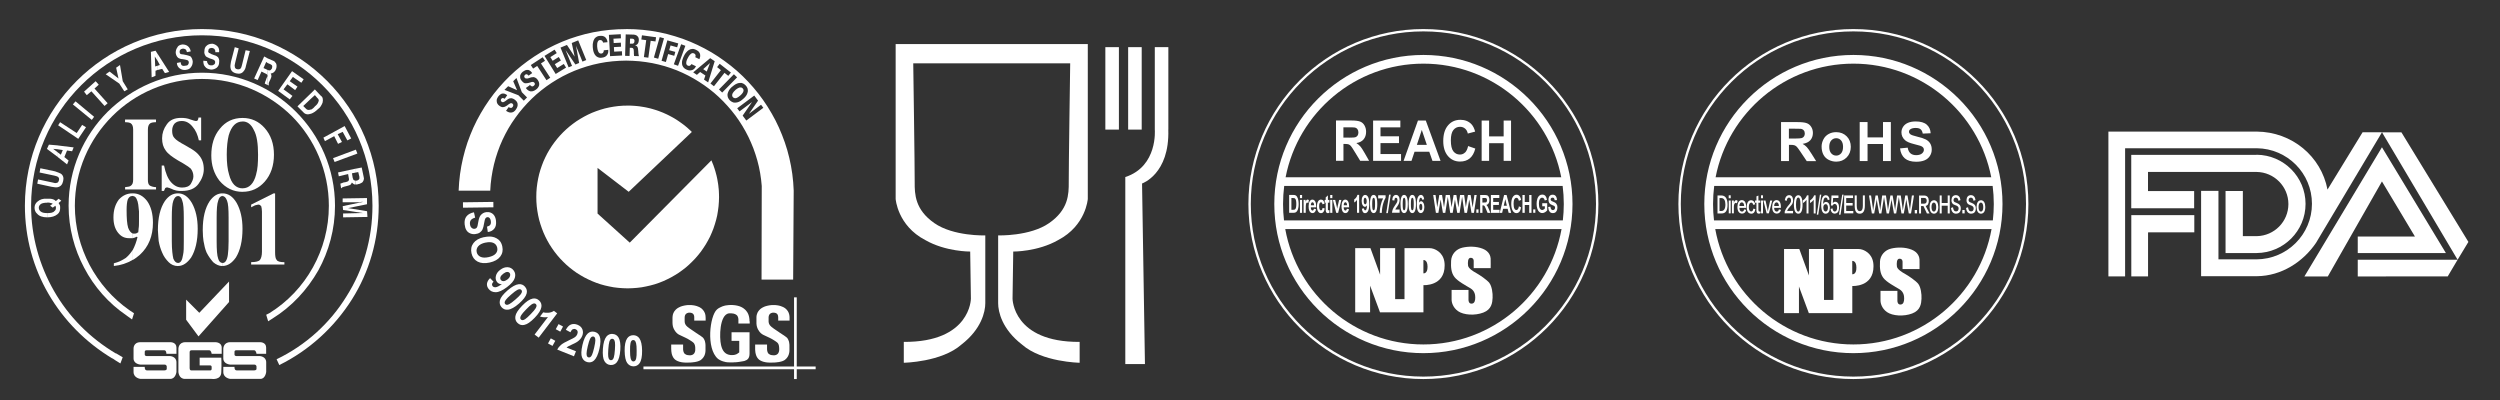 <?xml version="1.0" encoding="UTF-8"?>
<svg id="_图层_1" data-name="图层 1" xmlns="http://www.w3.org/2000/svg" viewBox="0 0 500 80">
  <rect x="0" y="0" width="500" height="80" fill="#333333" stroke="none"/>
  <defs>
    <style>
      .cls-1 {
        fill-rule: evenodd;
      }

      .cls-1, .cls-2 {
        fill: #fff;
        stroke-width: 0px;
      }
    </style>
  </defs>
  <g>
    <polygon class="cls-1" points="37.23 59.93 37.23 63.95 39.7 67.28 45.81 60.4 45.81 56.3 39.86 62.56 37.23 59.93"/>
    <path class="cls-1" d="M28.1,68.44h6.03s1.16,0,1.16,1.08v1.24h-2.01s0-.7-.39-.7h-3.48s-.46-.08-.46.31v.46s-.08.39.46.39h4.64s1.24.08,1.24,1.24v1.93s-.16,1.39-1.24,1.39h-5.95s-1.39-.15-1.39-1.39c0-1.16,0-1.01,0-1.01h2.24s-.08.7.46.7h3.48s.46,0,.46-.31v-.46s0-.39-.46-.39h-4.79s-1.39-.08-1.39-1.24v-1.93s-.08-1.31,1.39-1.31Z"/>
    <path class="cls-1" d="M46.04,68.44h6.03s1.16,0,1.16,1.08v1.24h-1.93s-.08-.7-.46-.7h-3.48s-.46-.08-.46.31v.46s-.08.39.46.39h4.64s1.24.08,1.24,1.24v1.93s-.15,1.39-1.16,1.39h-6.03s-1.39-.15-1.39-1.39c0-1.16,0-1.01,0-1.01h2.24s-.08.7.46.7h3.48s.46,0,.46-.31v-.46s0-.39-.46-.39h-4.79s-1.39-.08-1.39-1.24v-1.93s0-1.31,1.39-1.31Z"/>
    <path class="cls-1" d="M37.92,73.54c0,.54.23.54.39.54h3.79c.15,0,.23-.23.23-.23v-.46c0-.15-.08-.31-.31-.31h-2.09v-1.55h4.33s.08,1.24,0,2.86c0,1.7-1.93,1.39-1.93,1.39h-5.34c-1.24,0-1.31-1.39-1.31-1.39v-4.64s0-1.31,1.39-1.31h6.03s1.24,0,1.24,1.08v1.24h-2.01s-.08-.7-.46-.7h-3.48s-.46-.08-.46.39v3.09Z"/>
    <path class="cls-1" d="M11.17,41.37c-.08-.08-.08-.15-.08-.23l-.54.39-.54-.39.54-.39c-.15-.08-.31-.16-.46-.16-.16-.08-.39-.08-.62-.08v-.77c.39,0,.77,0,1.01.08.31.08.54.23.7.39l.54-.46.54.39-.54.46c.08.16.15.31.23.39.08.15.08.39.08.62,0,.54-.15.93-.54,1.24-.46.39-1.16.62-2.01.62v-.85c.62,0,1.16-.08,1.39-.39.23-.15.31-.39.31-.62v-.23h0ZM9.47,40.52v-.77h-.08c-.77-.08-1.39.15-1.86.54-.39.31-.62.7-.62,1.24,0,.46.15.93.54,1.24.39.46,1.08.7,2.01.7v-.85c-.62,0-1.01-.08-1.31-.31-.23-.15-.39-.46-.39-.77s.15-.54.46-.77c.31-.16.7-.23,1.24-.23Z"/>
    <path class="cls-1" d="M7.46,36.74l.15-.85,2.94.62c.31.08.54.15.7.08.31,0,.46-.23.54-.54.08-.31,0-.54-.23-.7-.15-.08-.39-.16-.7-.23l-2.94-.62.15-.85,2.94.62c.46.15.85.31,1.16.46.46.31.62.85.46,1.47-.15.7-.46,1.08-1.08,1.24-.31.08-.7,0-1.24-.08l-2.86-.62Z"/>
    <path class="cls-1" d="M12.17,30.94l.39-.93-1-.15v-.77l3.17.39-.31.77-1.01-.15-.54,1.31.85.7-.31.77-1.86-1.47v-.93l.62.46h0ZM11.56,29.85v-.77l-1.78-.15-.39.85,2.17,1.62v-.93l-.93-.7.93.08Z"/>
    <polygon class="cls-1" points="11.63 25.06 12.02 24.44 15.34 26.61 16.43 24.98 17.2 25.45 15.65 27.77 11.63 25.06"/>
    <polygon class="cls-1" points="18.82 23.36 18.36 23.98 14.57 20.88 15.11 20.27 18.82 23.36"/>
    <polygon class="cls-1" points="19.13 16.24 19.75 16.94 18.9 17.71 21.53 20.65 20.91 21.19 18.28 18.26 17.35 19.03 16.81 18.33 19.13 16.24"/>
    <polygon class="cls-1" points="23.23 13.54 24 13 24.55 16.24 25.55 17.87 24.86 18.26 23.85 16.71 21.14 14.85 21.92 14.31 23.7 15.7 23.23 13.54"/>
    <path class="cls-1" d="M31.51,13.15l.46-.15-.46-.85v-1.39l2.32,3.63-.85.23-.54-.85-.93.23v-.85h0ZM31.04,13.31l-.08-2.01.54.85v-1.39l-.39-.62-.93.23.15,5.1.77-.31v-1.01l.39-.15v-.85l-.46.15Z"/>
    <path class="cls-1" d="M36.14,12.46c0,.23.08.39.15.54.15.15.39.23.7.15.23,0,.39-.08.46-.08.23-.15.31-.39.31-.62,0-.15-.08-.31-.23-.39-.15-.08-.31-.08-.54-.15l-.46-.08c-.39,0-.7-.15-.85-.23-.31-.23-.46-.54-.54-1.01,0-.39.08-.77.31-1.08.15-.39.54-.54,1-.62.39,0,.77.08,1.08.31s.54.62.62,1.08l-.77.15c-.08-.31-.15-.54-.39-.62-.15-.08-.31-.08-.46-.08-.23.08-.39.08-.46.23-.15.15-.15.31-.15.46s.08.31.23.39c.08,0,.23.08.54.08l.7.15c.31.08.54.15.7.23.23.23.39.54.46,1.01,0,.39-.08.77-.31,1.08-.23.39-.54.54-1.08.62-.46.08-.93-.08-1.24-.31-.31-.23-.54-.62-.54-1.08l.77-.15Z"/>
    <path class="cls-1" d="M41.4,12.22c0,.23.08.39.15.46.08.23.31.39.62.39.23,0,.39,0,.47-.08.23-.08.39-.23.39-.54,0-.15,0-.23-.15-.39-.08-.08-.23-.15-.46-.23l-.46-.15c-.39-.15-.62-.31-.77-.39-.23-.31-.39-.62-.31-1.08,0-.46.15-.85.46-1.08.23-.23.62-.39,1.16-.39.39.08.7.23,1.01.54.23.23.39.7.31,1.16h-.77c.08-.31-.08-.54-.23-.7-.15-.08-.31-.16-.46-.16-.23,0-.39.08-.54.16-.08.08-.15.23-.15.39-.08.23,0,.31.15.46.08,0,.23.08.46.23l.62.23c.31.08.54.23.7.39.15.23.31.54.23,1.01,0,.46-.15.77-.46,1.08-.31.23-.69.39-1.16.39-.54-.08-.93-.23-1.16-.54-.31-.31-.39-.7-.39-1.24l.77.08Z"/>
    <path class="cls-1" d="M46.97,9.44l.77.23-.7,2.86c-.08.39-.15.62-.08.77,0,.31.15.46.46.54.31.08.62,0,.77-.23.08-.15.15-.39.23-.7l.7-2.86.85.15-.77,2.94c-.08.46-.23.85-.46,1.08-.31.46-.85.62-1.47.46-.7-.15-1.08-.54-1.16-1.08-.08-.31,0-.77.08-1.24l.77-2.94Z"/>
    <path class="cls-1" d="M53.54,14c.15.08.31.08.39.08.16,0,.31-.16.46-.39.08-.23.08-.46,0-.62-.08-.08-.15-.15-.31-.23l-.54-.23v-.93l1.08.46c.23.08.39.23.46.39.15.08.15.23.23.46v.39c0,.15-.08.39-.16.54-.08.23-.23.39-.39.54-.23.15-.39.23-.62.23.08.16.15.31.15.54,0,.15-.08.39-.23.7l-.16.31c-.08.23-.15.31-.15.39v.46l-.23-.08v-3.02h0ZM53.23,12.38l.31.23v-.93l-.7-.39-2.01,4.41.7.31.77-1.7.77.39c.23.08.39.23.39.31.08.15,0,.39-.15.62l-.15.46c-.08.08-.08.23-.15.39,0,0,0,.16-.08.23l.62.31v-3.02l-.85-.39.54-1.24Z"/>
    <polygon class="cls-1" points="60.27 16.55 58.57 15.39 57.95 16.24 59.5 17.33 59.03 18.02 57.48 16.86 56.71 17.87 58.49 19.18 57.95 19.88 55.63 18.18 58.41 14.23 60.73 15.86 60.27 16.55"/>
    <path class="cls-1" d="M62.97,19.03l-.77.7v-1.08l.77-.77,1.16,1.24c.23.15.31.31.39.46.08.31.08.62,0,.93-.08.23-.23.54-.39.77-.15.23-.31.39-.54.54-.46.46-.93.77-1.39.93v-.85h.08c.23-.15.46-.31.7-.62.39-.31.62-.62.7-.93.15-.23.08-.54-.23-.77l-.46-.54h0ZM62.2,19.72v-1.08l-2.71,2.63,1.16,1.16c.39.46.93.54,1.55.31v-.85c-.39.15-.77.15-1.01-.15l-.54-.54,1.55-1.47Z"/>
    <polygon class="cls-1" points="68.93 25.21 70.24 27.69 69.47 28.08 68.54 26.37 67.54 26.84 68.39 28.39 67.61 28.77 66.84 27.23 64.99 28.23 64.68 27.53 68.93 25.21"/>
    <polygon class="cls-1" points="66.92 32.4 66.61 31.63 71.17 29.93 71.48 30.71 66.92 32.4"/>
    <path class="cls-1" d="M71.64,34.42l-.46.08v-.77l1.16-.23.39,1.86c.08.23.08.46,0,.62,0,.15-.15.31-.23.46-.08.08-.23.15-.39.23-.15.08-.31.15-.46.15-.15.08-.31.08-.46.08v-.77h.15c.31-.08.46-.23.54-.39v-.39l-.23-.93h0ZM71.17,34.49v-.77l-3.56.77.15.77,1.86-.46.15.85c.08.23,0,.39-.08.54-.08.08-.23.15-.54.23l-.46.08c-.15.08-.23.08-.39.15-.08,0-.15.08-.23.08l.15.93.15-.08c0-.08.08-.15.23-.15.08-.08.23-.08.46-.15l.31-.08c.31-.08.54-.15.7-.23.15-.15.23-.31.31-.46.15.15.31.31.54.39h.23v-.77c-.23,0-.31-.08-.46-.15,0-.08-.08-.23-.15-.39l-.15-.93.77-.15Z"/>
    <path class="cls-1" d="M73.41,42.23l.08,1.16-4.87.08v-.77l3.25-.08h.77l-4.02-.62-.08-.77,4.1-.85h-.39c-.15,0-.31.08-.39.08h-3.33v-.77l4.87-.08v1.24l-3.79.77,3.79.62Z"/>
    <path class="cls-1" d="M27.33,46.63c.15-.08.23-.15.31-.15,0-.08.08-.31.08-.77.08-.39.08-.93.08-1.55v-1.86c-.08-.54-.08-1.01-.15-1.39-.08-.46-.15-.77-.31-1.08-.15-.39-.46-.62-.77-.62v-.54c1.16,0,2.09.54,2.86,1.55.77,1.08,1.16,2.55,1.16,4.33,0,2.63-.85,4.79-2.63,6.42-.46.39-.93.77-1.39,1.01v-2.01c.39-.77.7-1.55.93-2.55l-.15-.08c-.23.15-.39.15-.54.23-.08,0-.16,0-.23.08v-.93h.31c.15,0,.31,0,.46-.08h0ZM26.56,39.21v-.54h-.08c-1.01,0-1.93.39-2.71,1.24-.7.93-1.08,2.09-1.08,3.56,0,1.31.31,2.32.93,3.09.62.77,1.31,1.08,2.24,1.08h.7v-.93c-.39-.15-.7-.54-.93-1.16-.23-.77-.31-1.93-.31-3.56,0-.93.08-1.62.23-2.09.23-.46.46-.7.93-.7h.08ZM26.56,49.96c-.39.62-.85,1.16-1.39,1.62-.7.46-1.47.85-2.4,1.08v.54c1.39-.15,2.63-.54,3.79-1.24v-2.01Z"/>
    <path class="cls-1" d="M35.6,52.59c.54,0,.85-.54,1.01-1.62.15-.62.15-1.47.15-2.71v-4.72c0-1.7-.08-2.86-.31-3.4-.15-.62-.46-.93-.85-.93v-.54c1.08,0,2.01.62,2.78,1.93.77,1.39,1.16,3.09,1.16,5.18,0,2.4-.46,4.33-1.31,5.72-.77,1.08-1.62,1.7-2.63,1.7v-.62h0ZM34.67,51.74c-.15-.62-.31-1.78-.31-3.48v-4.72c0-1.7.08-2.78.31-3.4.23-.62.54-.93.93-.93v-.54c-1.01,0-1.86.46-2.63,1.55-.93,1.39-1.39,3.33-1.39,5.8.08.93.08,1.7.15,2.17.15.85.39,1.62.7,2.32.31.77.77,1.39,1.31,1.93.46.46,1.08.77,1.86.77v-.62c-.39,0-.7-.31-.93-.85Z"/>
    <path class="cls-1" d="M44.49,52.59h.08c.46,0,.85-.54,1-1.62.08-.62.15-1.47.15-2.71v-4.72c0-1.7-.08-2.86-.31-3.4-.23-.62-.54-.93-.93-.93v-.54c1.16,0,2.09.62,2.86,1.93.77,1.39,1.16,3.09,1.16,5.18,0,2.4-.46,4.33-1.32,5.72-.77,1.08-1.62,1.7-2.71,1.7v-.62h0ZM43.64,51.74c-.23-.62-.31-1.78-.31-3.48v-4.72c0-1.7.08-2.78.31-3.4.15-.62.46-.93.85-.93v-.54c-.93,0-1.78.46-2.55,1.55-.93,1.39-1.39,3.33-1.39,5.8,0,.93.08,1.7.15,2.17.15.85.31,1.62.62,2.32.39.77.85,1.39,1.32,1.93.54.46,1.16.77,1.85.77v-.62c-.39,0-.7-.31-.85-.85Z"/>
    <path class="cls-1" d="M50.22,52.43c.93,0,1.55-.16,1.78-.46s.39-.85.39-1.62v-8.04c0-.46-.08-.85-.15-1.08-.15-.15-.31-.31-.54-.31-.15,0-.39.08-.7.15l-.77.39v-.54l4.48-2.24h.31v11.75c0,.77.08,1.31.31,1.55.15.31.7.46,1.55.46v.46h-6.65v-.46Z"/>
    <path class="cls-1" d="M25.01,37.43c.54-.08.85-.08,1.08-.23.39-.23.54-.62.54-1.24v-10.05c0-.62-.15-1.01-.46-1.24-.23-.15-.62-.23-1.16-.23v-.54h6.19v.54c-.54,0-.93.08-1.16.23-.31.23-.46.62-.46,1.24v10.05c0,.54.08.93.39,1.16.31.15.7.31,1.24.31v.46h-6.19v-.46Z"/>
    <path class="cls-1" d="M32.35,33.1h.46c.31,1.55.77,2.63,1.39,3.33.7.77,1.39,1.08,2.24,1.08.77,0,1.39-.23,1.7-.7.31-.54.54-1.01.54-1.55,0-.62-.23-1.16-.54-1.55-.23-.23-.7-.54-1.47-1.01l-1.08-.62c-1.16-.7-2.01-1.31-2.47-2.01-.46-.62-.7-1.39-.7-2.4s.31-1.93.93-2.78c.62-.93,1.62-1.31,2.86-1.31.7,0,1.31.08,1.86.31.62.23,1,.31,1.08.31.15,0,.31,0,.39-.15.08-.15.15-.31.15-.54h.54v4.56h-.46c-.23-1.08-.62-2.01-1.24-2.71-.62-.77-1.31-1.16-2.17-1.16-.62,0-1.08.15-1.47.54-.31.39-.46.85-.46,1.39,0,.7.15,1.16.46,1.47.31.39,1.01.85,2.17,1.47l1.31.77c.62.39,1.08.77,1.39,1.16.69.77,1,1.7,1,2.86,0,1-.39,2.01-1.08,2.94-.7.93-1.78,1.39-3.33,1.39-.39,0-.77,0-1.08-.08-.39-.08-.77-.23-1.08-.39l-.39-.15c-.08,0-.15,0-.23-.08h-.15c-.23,0-.31.08-.39.15-.08.15-.15.31-.23.54h-.46v-5.1Z"/>
    <path class="cls-1" d="M51.22,34.88c.31-1,.39-2.32.39-3.94,0-2.17-.23-3.87-.85-4.95-.54-1.16-1.31-1.7-2.24-1.7v-.7c1.78,0,3.25.7,4.41,2.01,1.24,1.39,1.86,3.17,1.86,5.34s-.62,4.02-1.86,5.41c-1.16,1.31-2.63,2.01-4.41,2.01v-.7c1.31,0,2.24-.93,2.71-2.78h0ZM48.52,24.29v-.7c-1.86,0-3.4.7-4.56,2.17-1.16,1.39-1.7,3.17-1.7,5.34,0,1.93.54,3.63,1.62,5.03,1.24,1.47,2.78,2.24,4.64,2.24v-.7c-1.32,0-2.24-.93-2.71-2.78-.31-1-.46-2.32-.46-3.94s.15-2.86.39-3.87c.54-1.86,1.47-2.78,2.78-2.78Z"/>
    <path class="cls-1" d="M25.32,63.1c-3.56-2.4-6.5-5.72-8.51-9.59-1.93-3.63-3.09-7.89-3.09-12.37,0-7.35,3.02-14,7.81-18.79,4.87-4.79,11.52-7.81,18.87-7.81s14,3.02,18.79,7.81c4.79,4.79,7.81,11.44,7.81,18.79,0,4.72-1.24,9.12-3.32,12.91-2.24,3.94-5.34,7.27-9.2,9.67l-.85.54-.39-1.31.62-.31c3.63-2.24,6.65-5.41,8.74-9.2,2.01-3.63,3.17-7.81,3.17-12.29,0-6.96-2.86-13.38-7.42-17.94-4.64-4.56-10.98-7.42-17.94-7.42s-13.38,2.86-17.94,7.42h0c-4.64,4.64-7.5,10.98-7.5,17.94,0,4.25,1.08,8.27,2.94,11.83,1.93,3.63,4.64,6.73,7.96,9.05l.93.62-.39,1.24-1.08-.77Z"/>
    <path class="cls-1" d="M22.54,71.69h-.08c-5.26-3.17-9.67-7.58-12.76-12.91-3.02-5.18-4.72-11.21-4.72-17.63C4.98,21.66,20.83,5.81,40.4,5.81s35.34,15.85,35.34,35.34c0,6.88-1.93,13.3-5.34,18.71-3.56,5.64-8.58,10.21-14.54,13.15l-.54-1.16c5.8-2.78,10.67-7.19,13.99-12.6,3.33-5.26,5.18-11.44,5.18-18.09,0-18.87-15.31-34.1-34.1-34.1S6.22,22.28,6.22,41.14c0,6.19,1.7,11.99,4.56,17.01,2.94,5.18,7.27,9.51,12.37,12.53h.08l1.31.77-.46,1.24c-.77-.46-1.24-.77-1.55-1Z"/>
  </g>
  <g>
    <path class="cls-1" d="M125.23,5.81l1.69.04,1.66.12,1.64.2,1.62.28,1.59.36,1.56.44,1.53.5,1.5.58,1.46.65,1.42.71,1.38.77,1.34.84,1.29.9,1.26.95,1.21,1.01,1.16,1.07,1.1,1.12,1.05,1.17,1,1.22.94,1.27.88,1.31.82,1.36.76,1.39.69,1.43.62,1.47.56,1.5.49,1.54.41,1.57.34,1.6.26,1.62.18,1.65.1,1.67-.11,17.8h-6.32l.04-18.72-.13-1.3-.19-1.29-.25-1.27-.31-1.24-.37-1.22-.42-1.2-.48-1.17-.52-1.14-.58-1.11-.63-1.09-.67-1.05-.72-1.02-.77-.98-.81-.94-.85-.91-.89-.87-.93-.83-.97-.78-1.01-.74-1.04-.69-1.07-.65-1.1-.6-1.13-.55-1.16-.5-1.19-.44-1.21-.39-1.24-.33-1.26-.28-1.28-.21-1.3-.16-1.32-.09-1.33-.04-1.37.04-1.34.1-1.33.16-1.3.23-1.29.29-1.26.35-1.24.41-1.21.46-1.18.52-1.15.57-1.12.63-1.08.67-1.05.72-1.01.77-.98.81-.93.86-.89.9-.85.94-.81.98-.76,1.02-.72,1.05-.67,1.09-.61,1.12-.57,1.16-.51,1.18-.45,1.21-.4,1.24-.34,1.26-.28,1.29-.22,1.31-.16,1.33-.09,1.34h-6.32l.1-1.67.18-1.65.26-1.62.34-1.6.41-1.57.48-1.54.56-1.5.62-1.47.69-1.43.76-1.39.82-1.36.88-1.31.94-1.27,1-1.22,1.05-1.17,1.1-1.12,1.16-1.07,1.21-1.01,1.25-.95,1.3-.9,1.34-.84,1.38-.77,1.42-.71,1.46-.65,1.49-.58,1.53-.5,1.56-.44,1.59-.36,1.62-.28,1.64-.2,1.66-.12,1.69-.04h0ZM101.72,21.4l.02.02.06.04.06.03.06.03.06.02.05.02h.05s.05.02.05.02h.11s.05-.02.05-.02h.04s.04-.04.04-.04l.04-.03.04-.03.04-.04.03-.04.04-.05.03-.05.02-.05.02-.05v-.04s.02-.05.02-.05v-.04s0-.04,0-.04v-.04s-.02-.04-.02-.04l-.02-.04-.02-.04-.03-.04-.03-.04-.04-.04-.04-.03-.03-.02-.04-.02h-.04s-.04-.02-.04-.02h-.04s-.04,0-.04,0h-.04s-.05.01-.05.01h-.04s-.05.03-.05.03l-.05.02-.05.03-.05.03-.06.03-.06.04-.06.04-.05.04-.05.04-.04.03-.03.03-.13.09-.13.08-.12.07-.12.06-.11.05-.1.03h-.05s-.05.02-.05.02h-.05s-.04.01-.04.01h-.14s-.04,0-.04,0h-.05s-.05-.02-.05-.02h-.05s-.04-.03-.04-.03l-.1-.04-.1-.05-.1-.06-.1-.07-.05-.04-.05-.04-.05-.04-.04-.04-.04-.04-.04-.05-.04-.05-.03-.05-.04-.05-.03-.06-.03-.05-.02-.06-.02-.06-.02-.06v-.06s-.02-.06-.02-.06v-.06s-.01-.06-.01-.06v-.19s.01-.06.01-.06v-.07s.03-.06.03-.06l.02-.06.02-.06.02-.06.03-.06.03-.06.04-.06.04-.06.04-.06.04-.07.05-.06.05-.05.05-.06.05-.05.05-.05.05-.04.05-.04.05-.04.05-.04.05-.03.05-.03.05-.03.06-.02.05-.02h.06s.05-.02.05-.02h.06s.06,0,.06,0h.12s.06.01.06.01h.06s.06.03.06.03l.06.02.06.02.06.03.06.03.06.03.06.04.06.04.06.04.06.04-.51.73h-.02s-.05-.05-.05-.05l-.05-.03-.05-.03-.05-.02h-.05s-.04-.03-.04-.03h-.04s-.04,0-.04,0h-.04s-.04.02-.04.02h-.04s-.04.03-.04.03l-.03.03-.04.03-.03.03-.03.04-.03.04-.02.04-.02.04v.04s-.02.04-.02.04v.04s0,.04,0,.04v.04s.02.04.02.04v.04s.03.04.03.04l.02.03.03.04.03.03.04.03.04.03.03.02.04.02h.04s.04.01.04.01h.04s.05,0,.05,0h.05s.05-.03.05-.03l.05-.02.06-.02.06-.03.06-.04.06-.04.07-.04.07-.05.07-.06.08-.05.06-.05.06-.04.05-.04.09-.07.09-.05.09-.05.09-.04.09-.03.09-.02h.09s.09-.02.09-.02h.09s.09.02.09.02l.09.02.09.03.09.04.1.04.09.06.1.06.06.05.06.05.06.05.05.05.05.05.05.05.04.05.04.06.04.05.03.06.03.06.03.06.02.06.02.06v.06s.02.06.02.06v.06s0,.07,0,.07v.13s-.01.07-.01.07v.07s-.03.07-.03.07l-.02.07-.02.07-.03.07-.03.07-.04.07-.04.07-.04.07-.05.08-.05.07-.04.07-.05.06-.05.06-.05.05-.05.05-.05.04-.05.04-.05.04-.06.04-.05.03-.06.03-.06.02-.06.02-.06.02h-.06s-.06.03-.06.03h-.07s-.06,0-.06,0h-.13s-.06-.01-.06-.01h-.07s-.07-.03-.07-.03l-.07-.02-.07-.02-.07-.03-.07-.03-.07-.04-.07-.04-.07-.04-.07-.04-.07-.05.51-.73h0ZM104.75,20.13l-1.07-1.08-2.79-1.08.74-.73,1.79.8-.78-1.8.65-.64,1.08,2.84,1.04,1.05-.65.65h0ZM105.96,16.93v.02s.06.06.06.06l.04.05.04.04.05.04.04.04.05.03.04.03.05.02h.05s.05.02.05.02h.09s.05-.01.05-.01l.04-.02.04-.02.05-.03.05-.04.04-.04.04-.04.04-.04.03-.04.03-.04.02-.04v-.04s.02-.04.02-.04v-.04s0-.04,0-.04v-.05s-.02-.04-.02-.04l-.02-.04-.03-.04-.03-.05-.02-.03-.03-.03-.03-.02-.03-.02-.04-.02h-.04s-.04-.03-.04-.03h-.04s-.05,0-.05,0h-.16s-.06.02-.06.02h-.06s-.07.03-.07.03l-.07.02-.07.02-.05.02h-.04s-.04.03-.04.03l-.16.04-.15.03-.14.03h-.13s-.06.02-.06.02h-.22s-.05-.01-.05-.01h-.05s-.04-.02-.04-.02h-.04s-.04-.03-.04-.03l-.04-.02-.04-.02-.04-.02-.04-.03-.04-.03-.04-.03-.04-.04-.04-.04-.04-.04-.04-.04-.08-.09-.08-.1-.04-.05-.04-.06-.04-.06-.03-.06-.03-.06-.02-.06-.02-.06-.02-.06v-.06s-.02-.06-.02-.06v-.06s0-.06,0-.06v-.12s0-.06,0-.06v-.06s.03-.06.03-.06v-.06s.04-.06.04-.06l.02-.06.03-.06.03-.05.03-.06.04-.05.04-.05.04-.05.04-.05.05-.05.05-.05.05-.05.06-.04.06-.04.06-.04.07-.04.06-.04.07-.04.06-.03.06-.03.06-.03.06-.02.06-.02h.06s.06-.03.06-.03h.06s.06,0,.06,0h.17s.05.02.05.02h.06s.05.03.05.03l.05.02.05.03.05.03.05.03.05.03.05.04.05.04.05.04.05.05.04.05.05.05.04.06.04.06.04.06-.73.52v-.02s-.05-.05-.05-.05l-.04-.04-.04-.04-.04-.04-.04-.03-.04-.03-.04-.02h-.04s-.04-.02-.04-.02h-.04s-.04,0-.04,0h-.04s-.04.02-.04.02h-.04s-.04.04-.04.04l-.04.03-.04.03-.04.03-.03.04-.03.03-.02.04-.02.04v.04s-.02.04-.02.04v.04s0,.04,0,.04v.08s.03.04.03.04v.04s.04.04.04.04l.03.04.03.04.03.03.04.02.04.02.04.02h.05s.05.02.05.02h.05s.06,0,.06,0h.06s.06,0,.06,0h.07s.08-.03.08-.03l.08-.02.08-.02.08-.03.09-.03.08-.03.07-.02.06-.02.11-.03.11-.02h.11s.1-.02.1-.02h.19s.09.03.09.03l.08.03.09.04.08.04.08.05.08.06.08.07.07.08.07.09.07.09.04.07.04.07.04.07.03.06.03.07.03.07.02.06.02.07v.07s.03.06.03.06v.06s0,.07,0,.07v.12s-.01.06-.01.06v.07s-.03.06-.03.06l-.02.06-.02.06-.03.06-.03.06-.04.06-.04.06-.04.06-.04.06-.05.05-.05.06-.06.05-.06.06-.07.05-.07.05-.07.05-.07.05-.07.04-.07.04-.07.03-.06.03-.07.03-.07.02-.06.02-.07.02h-.06s-.06.02-.06.02h-.06s-.07,0-.07,0h-.06s-.06,0-.06,0h-.06s-.06-.03-.06-.03l-.06-.02-.06-.02-.06-.03-.06-.03-.06-.03-.06-.04-.05-.04-.06-.04-.05-.04-.06-.05-.05-.05-.05-.06-.05-.06-.05-.07-.05-.07.73-.51h0ZM109.3,16.05l-1.86-2.86-.82.53-.46-.71,2.38-1.56.46.71-.81.53,1.86,2.86-.75.49h0ZM111.14,14.8l-2.24-3.62,2.02-1.25.43.69-1.28.8.46.74,1.22-.76.43.69-1.22.75.48.77,1.32-.82.45.73-2.06,1.27h0ZM113.72,13.46l-1.62-3.94,1.29-.53,1.54,2.34-.58-2.73,1.29-.53,1.61,3.94-.76.31-1.29-3.15.63,3.42-.75.31-1.96-2.88,1.29,3.16-.7.29h0ZM121.65,9.95v.04s0,.08,0,.08v.08s0,.08,0,.08v.08s-.01.08-.01.08v.07s-.02.07-.02.07l-.02.07-.02.07-.02.06-.03.06-.03.06-.03.06-.04.05-.04.06-.04.05-.04.05-.05.05-.05.04-.05.04-.05.04-.06.04-.06.03-.06.03-.07.03-.07.02-.07.03-.07.02-.08.02h-.08s-.08.03-.08.03h-.08s-.09.02-.09.02h-.26s-.08-.02-.08-.02l-.08-.02-.08-.02-.08-.02-.08-.03-.07-.04-.07-.04-.07-.04-.07-.05-.06-.05-.06-.06-.06-.06-.06-.07-.05-.07-.05-.07-.05-.08-.04-.08-.04-.09-.04-.09-.04-.09-.03-.09-.03-.1-.03-.1-.02-.11-.02-.11-.02-.12-.02-.12v-.12s-.03-.14-.03-.14v-.13s0-.13,0-.13v-.36s.02-.12.02-.12l.02-.11.02-.1.02-.1.02-.1.03-.1.03-.09.04-.09.04-.08.04-.08.04-.08.05-.07.05-.07.06-.06.06-.06.07-.05.07-.05.07-.05.07-.04.08-.04.08-.03.08-.03.08-.02.09-.02h.09s.1-.03.1-.03h.08s.08,0,.08,0h.23s.07.02.07.02h.07s.07.02.07.02l.07.02.06.02.06.03.06.02.05.03.06.03.05.04.05.04.04.04.04.04.04.05.04.05.04.05.04.06.03.06.04.06.03.06.03.07.02.07.02.07.02.08.02.08v.08s.03.08.03.08l-.91.08v-.06s-.03-.06-.03-.06l-.02-.06-.02-.05-.03-.04-.03-.04-.04-.04-.04-.04-.04-.03-.04-.03-.05-.02-.05-.02h-.05s-.05-.02-.05-.02h-.15s-.04.01-.04.01h-.04s-.04.03-.04.03h-.04s-.03.03-.03.03l-.03.02-.03.02-.03.03-.03.03-.03.03-.02.04-.02.04-.02.04-.02.04-.02.04-.02.05v.05s-.03.05-.03.05v.05s-.03.12-.03.12v.13s-.01.14-.01.14v.31s.02.17.02.17l.02.16.02.14.03.14.03.12.04.11.04.11.02.05.02.04.02.04.02.04.03.04.03.04.03.03.03.03.03.03.03.02.03.02.04.02.03.02h.04s.04.02.04.02h.04s.04.01.04.01h.04s.04,0,.04,0h.04s.06-.01.06-.01h.05s.05-.03.05-.03l.05-.02.04-.03.04-.03.04-.04.03-.04.03-.04.03-.05.02-.05.02-.06v-.06s.02-.06.02-.06v-.13l.92-.09h0ZM122.01,11.22l-.23-4.25,2.37-.13.04.82-1.5.08.05.87,1.43-.08.04.81-1.43.08.05.91,1.55-.08.04.85-2.42.13h0ZM125.97,8.73h.35s.07.01.07.01h.07s.06-.01.06-.01h.06s.05-.03.05-.03l.04-.02.04-.02.04-.03.03-.03.03-.04.02-.04.02-.05v-.05s.03-.06.03-.06v-.06s.01-.07.01-.07v-.12s-.01-.05-.01-.05v-.05s-.03-.04-.03-.04l-.02-.04-.02-.04-.03-.03-.03-.03-.04-.02-.04-.02-.05-.02h-.05s-.06-.03-.06-.03h-.06s-.07,0-.07,0h-.37s-.03,1.02-.03,1.02h0ZM125.02,11.13l.12-4.25,1.46.04h.15s.13.03.13.03h.06s.06.03.06.03h.06s.05.03.05.03l.06.02.05.02.05.02.05.03.04.03.04.03.04.04.04.03.04.04.03.04.03.04.03.04.03.04.02.04.02.05.02.05.02.05v.06s.03.05.03.05v.06s.01.06.01.06v.06s0,.07,0,.07v.17s-.02.1-.02.1l-.02.1-.02.09-.03.09-.04.08-.04.08-.05.07-.05.06-.06.06-.07.05-.07.04-.08.04-.08.03-.08.02-.08.02v.02s.06,0,.06,0h.06s.06.02.06.02l.05.02.05.02.05.03.04.03.04.04.04.04.03.04.03.05.03.06.03.07.02.07.02.08.02.08v.08s.02.12.02.12l.02.17.02.22v.12s.02.12.02.12v.12s.03.11.03.11v.11s.03.11.03.11l.02.1.02.1-.97-.03v-.08s-.01-.08-.01-.08v-.08s-.02-.08-.02-.08v-.09s-.01-.09-.01-.09v-.1s0-.1,0-.1v-.18s-.02-.14-.02-.14v-.1s-.01-.07-.01-.07v-.06s-.02-.05-.02-.05v-.05s-.03-.04-.03-.04l-.02-.04-.02-.04-.02-.03-.02-.03-.03-.03-.03-.02-.04-.02h-.04s-.04-.03-.04-.03h-.04s-.04-.01-.04-.01h-.05s-.34-.01-.34-.01l-.05,1.64-.89-.03h0ZM128.78,11.41l.46-3.38-.97-.13.12-.84,2.82.39-.11.84-.97-.13-.46,3.38-.89-.12h0ZM130.78,11.51l1.16-4.09.86.24-1.16,4.09-.85-.24h0ZM132.31,12.16l1.16-4.09,2.18.61-.22.78-1.32-.37-.27.95,1.22.34-.21.78-1.22-.35-.45,1.59-.86-.24h0ZM134.77,12.85l1.46-4,.84.31-1.46,4-.84-.3h0ZM139.19,13.23v.04s-.05.07-.05.07l-.04.07-.04.07-.04.06-.04.06-.04.05-.04.05-.05.05-.05.04-.05.04-.05.04-.05.03-.06.04-.06.03-.06.03-.07.02-.06.02h-.07s-.07.03-.07.03h-.07s-.07.01-.07.01h-.14s-.07,0-.07,0h-.07s-.07-.03-.07-.03l-.08-.02-.07-.02-.08-.02-.08-.03-.08-.04-.08-.04-.08-.04-.08-.04-.07-.05-.07-.05-.07-.05-.06-.06-.06-.06-.05-.06-.05-.06-.04-.07-.04-.07-.04-.07-.04-.08-.03-.08-.02-.08-.02-.08v-.08s-.02-.09-.02-.09v-.09s0-.09,0-.09v-.09s.01-.1.01-.1v-.09s.03-.1.03-.1l.02-.1.03-.1.03-.1.04-.11.04-.11.04-.11.05-.11.05-.11.06-.12.06-.12.06-.11.06-.11.07-.1.07-.1.07-.09.07-.08.07-.08.07-.08.08-.07.07-.07.08-.06.08-.06.08-.05.08-.04.08-.04.08-.04.08-.03.08-.02.08-.02h.08s.08-.02.08-.02h.08s.09,0,.09,0h.09s.08.02.08.02l.09.02.08.03.09.03.09.04.09.04.07.04.07.04.07.04.07.04.06.04.06.04.05.04.05.05.04.05.04.05.04.05.04.05.03.06.03.05.03.06.02.06.02.06.02.06v.06s.02.06.02.06v.07s0,.07,0,.07v.13s-.01.07-.01.07v.07s-.03.07-.03.07l-.02.07-.02.08-.02.08-.03.08-.03.08-.82-.4.02-.06.02-.06v-.06s.02-.06.02-.06v-.05s0-.05,0-.05v-.05s-.02-.05-.02-.05l-.02-.05-.02-.05-.03-.04-.04-.04-.04-.04-.04-.04-.05-.03-.05-.03h-.04s-.04-.03-.04-.03h-.04s-.04-.02-.04-.02h-.04s-.04,0-.04,0h-.04s-.04,0-.04,0h-.04s-.04.02-.04.02h-.04s-.04.03-.04.03l-.04.02-.04.02-.04.03-.04.03-.08.07-.08.08-.08.09-.08.1-.08.12-.08.13-.08.14-.08.15-.07.14-.06.13-.05.13-.04.12-.03.12-.02.11v.05s-.01.05-.01.05v.18s.01.04.01.04v.04s.02.04.02.04v.04s.03.04.03.04l.02.03.02.03.02.03.02.03.03.03.03.02.03.02.04.02.04.02.05.02.05.02h.05s.05.02.05.02h.1s.05-.02.05-.02l.05-.02.05-.02.04-.03.04-.03.04-.04.04-.04.04-.05.04-.05.04-.06.83.4h0ZM141.35,14.31l.65-1.7-1.36,1.22.71.48h0ZM138.64,14.47l3.4-2.84.9.61-1.31,4.24-.83-.56.28-.82-1.05-.7-.65.57-.74-.5h0ZM142.08,16.71l2.1-2.68-.76-.61.52-.66,2.24,1.75-.52.66-.76-.6-2.11,2.68-.7-.55h0ZM143.8,17.89l2.98-3.04.64.62-2.98,3.04-.64-.62h0ZM146.46,17.34l.09-.08.1-.08.09-.08.1-.07.09-.06.09-.06.09-.05.09-.05.09-.04.09-.04.09-.04.09-.03.09-.03.09-.02h.09s.09-.03.09-.03h.09s.09,0,.09,0h.08s.08.01.08.01h.08s.08.04.08.04l.08.02.08.03.08.04.08.04.07.05.07.05.07.05.07.06.07.07.07.07.06.07.06.08.05.07.05.08.04.08.04.07.03.08.03.08.02.08v.08s.03.08.03.08v.08s0,.08,0,.08v.08s-.01.09-.01.09v.09s-.04.09-.04.09l-.02.09-.03.09-.03.09-.04.09-.04.09-.05.08-.05.09-.06.09-.06.08-.07.09-.08.09-.08.09-.09.08-.09.09-.09.08-.1.08-.09.08-.1.08-.09.07-.09.06-.09.06-.09.05-.09.05-.09.04-.09.04-.09.03-.09.03-.09.03-.09.02h-.09s-.09.03-.09.03h-.09s-.09,0-.09,0h-.08s-.08-.01-.08-.01h-.08s-.09-.03-.09-.03l-.08-.03-.08-.03-.08-.04-.08-.04-.08-.04-.07-.05-.07-.05-.07-.06-.07-.06-.07-.07-.06-.07-.06-.08-.05-.07-.05-.08-.04-.08-.04-.08-.04-.08-.02-.08-.02-.08-.02-.08v-.08s-.02-.08-.02-.08v-.17s.01-.09.01-.09l.02-.09.02-.08.03-.09.03-.09.04-.09.04-.09.04-.09.05-.09.05-.09.06-.08.06-.09.07-.09.07-.08.08-.09.08-.08.09-.09.09-.09h0ZM147.08,18.02l-.12.11-.11.11-.09.1-.08.1-.07.1-.06.09-.02.05-.02.04-.02.05-.02.04v.04s-.02.04-.02.04v.04s-.01.04-.01.04v.04s0,.04,0,.04v.04s0,.04,0,.04v.04s.02.04.02.04v.04s.03.04.03.04l.02.04.02.04.03.04.03.03.03.03.04.03.03.03.04.02.03.02.04.02h.04s.04.03.04.03h.04s.04.02.04.02h.04s.04,0,.04,0h.08s.04-.01.04-.01h.04s.05-.02.05-.02h.04s.05-.03.05-.03l.05-.02.1-.05.11-.06.11-.07.11-.09.12-.09.12-.1.12-.11.11-.11.09-.1.08-.1.07-.1.06-.09.04-.09.04-.09v-.04s.03-.04.03-.04v-.04s.01-.04.01-.04v-.16s-.02-.04-.02-.04v-.04s-.03-.04-.03-.04v-.04s-.04-.04-.04-.04l-.02-.04-.03-.04-.03-.03-.03-.03-.03-.03-.04-.03-.03-.02-.04-.02-.04-.02-.04-.02h-.04s-.04-.02-.04-.02h-.04s-.04,0-.04,0h-.04s-.04,0-.04,0h-.09s-.04.02-.04.02l-.1.03-.1.04-.1.05-.11.06-.11.07-.11.08-.12.09-.12.1h0ZM147.44,21.66l3.41-2.55.76,1.02-1.82,2.63,2.42-1.81.46.61-3.41,2.55-.73-.99,1.88-2.71-2.51,1.87-.46-.63h0Z"/>
    <polygon class="cls-1" points="141.13 63.61 141.13 64.12 138.85 64.12 138.85 63.46 138.84 63.36 138.84 63.26 138.82 63.16 138.79 63.07 138.76 62.99 138.72 62.91 138.7 62.88 138.68 62.84 138.65 62.81 138.62 62.78 138.59 62.75 138.56 62.72 138.52 62.7 138.49 62.67 138.45 62.65 138.42 62.63 138.37 62.62 138.33 62.6 138.24 62.57 138.14 62.55 138.03 62.54 137.91 62.54 137.85 62.54 137.79 62.54 137.73 62.54 137.68 62.55 137.62 62.56 137.57 62.58 137.52 62.59 137.48 62.61 137.43 62.63 137.39 62.65 137.35 62.67 137.31 62.7 137.27 62.72 137.23 62.75 137.2 62.78 137.17 62.81 137.14 62.85 137.11 62.88 137.09 62.92 137.06 62.96 137.04 63 137.02 63.04 137.01 63.08 136.99 63.13 136.96 63.22 136.95 63.31 136.94 63.42 136.93 63.52 136.93 64.25 136.94 64.35 136.95 64.45 136.96 64.55 136.99 64.65 137.02 64.74 137.06 64.83 137.11 64.92 137.16 65 137.22 65.09 137.3 65.17 137.39 65.26 137.49 65.36 137.61 65.45 137.74 65.55 137.88 65.66 138.04 65.77 139.07 66.47 139.12 66.51 139.18 66.55 139.24 66.59 139.32 66.64 139.52 66.77 139.72 66.91 139.93 67.04 140.14 67.18 140.32 67.32 140.49 67.44 140.56 67.51 140.62 67.56 140.67 67.62 140.71 67.68 140.76 67.76 140.81 67.84 140.85 67.92 140.89 68.01 140.93 68.09 140.96 68.18 140.99 68.27 141.01 68.37 141.03 68.46 141.05 68.57 141.07 68.67 141.08 68.78 141.09 68.9 141.1 69.02 141.1 69.15 141.1 69.28 141.1 69.96 141.1 70.12 141.09 70.27 141.07 70.43 141.05 70.57 141.02 70.71 140.98 70.84 140.94 70.98 140.89 71.1 140.83 71.22 140.76 71.34 140.69 71.45 140.61 71.56 140.52 71.66 140.43 71.76 140.33 71.85 140.23 71.94 140.17 71.99 140.11 72.03 140.05 72.06 139.98 72.1 139.91 72.13 139.84 72.17 139.76 72.2 139.68 72.23 139.6 72.26 139.52 72.28 139.43 72.31 139.35 72.33 139.16 72.37 138.98 72.41 138.79 72.43 138.58 72.46 138.38 72.48 138.18 72.5 137.97 72.5 137.77 72.51 137.56 72.52 137.36 72.52 137.15 72.52 136.95 72.51 136.77 72.5 136.59 72.48 136.41 72.46 136.24 72.43 136.08 72.39 135.93 72.36 135.78 72.31 135.65 72.26 135.51 72.21 135.39 72.15 135.27 72.09 135.17 72.02 135.12 71.99 135.06 71.95 135.01 71.91 134.97 71.87 134.92 71.83 134.88 71.79 134.84 71.74 134.8 71.69 134.76 71.65 134.72 71.6 134.69 71.55 134.65 71.49 134.59 71.38 134.53 71.26 134.47 71.14 134.43 71.01 134.38 70.87 134.34 70.72 134.32 70.57 134.29 70.42 134.27 70.25 134.26 70.08 134.25 69.91 134.24 69.72 134.24 68.9 136.62 68.9 136.62 69.84 136.62 69.91 136.63 69.97 136.64 70.04 136.65 70.11 136.66 70.17 136.68 70.24 136.69 70.3 136.71 70.36 136.74 70.43 136.76 70.48 136.78 70.53 136.81 70.58 136.83 70.63 136.86 70.66 136.89 70.69 136.91 70.72 136.97 70.77 137.03 70.81 137.08 70.84 137.13 70.88 137.18 70.91 137.23 70.93 137.28 70.96 137.34 70.97 137.39 70.99 137.44 71 137.5 71.01 137.57 71.03 137.71 71.04 137.88 71.05 137.94 71.06 138 71.06 138.07 71.06 138.13 71.05 138.19 71.04 138.25 71.03 138.31 71.02 138.36 71 138.42 70.99 138.47 70.96 138.52 70.94 138.56 70.92 138.61 70.89 138.65 70.86 138.69 70.82 138.73 70.79 138.77 70.75 138.8 70.71 138.84 70.67 138.87 70.62 138.9 70.57 138.92 70.52 138.94 70.47 138.97 70.42 138.99 70.36 139 70.3 139.02 70.24 139.03 70.18 139.04 70.11 139.05 70.04 139.05 69.97 139.05 69.9 139.05 69.74 139.05 69.58 139.04 69.42 139.02 69.26 139 69.18 138.99 69.1 138.97 69.03 138.94 68.95 138.91 68.88 138.88 68.81 138.84 68.73 138.79 68.66 138.76 68.61 138.71 68.56 138.64 68.5 138.57 68.44 138.48 68.37 138.39 68.3 138.28 68.23 138.17 68.16 137.94 68.01 137.69 67.86 137.57 67.79 137.45 67.72 137.32 67.66 137.21 67.6 135.9 66.98 135.8 66.93 135.7 66.87 135.61 66.82 135.53 66.75 135.45 66.69 135.38 66.63 135.3 66.55 135.24 66.48 135.17 66.41 135.12 66.34 135.06 66.27 135.01 66.19 134.91 66.04 134.83 65.9 134.79 65.82 134.75 65.74 134.71 65.67 134.69 65.59 134.65 65.51 134.63 65.43 134.6 65.34 134.58 65.26 134.56 65.17 134.55 65.08 134.54 64.99 134.52 64.9 134.51 64.81 134.51 64.71 134.5 64.61 134.5 64.51 134.5 63.54 134.51 63.4 134.52 63.27 134.54 63.13 134.56 63 134.59 62.88 134.63 62.76 134.67 62.64 134.73 62.52 134.79 62.41 134.85 62.3 134.92 62.2 135.01 62.1 135.09 62 135.18 61.9 135.29 61.81 135.39 61.72 135.51 61.64 135.64 61.56 135.77 61.49 135.91 61.42 136.06 61.35 136.21 61.29 136.37 61.24 136.53 61.19 136.7 61.15 136.87 61.11 137.05 61.08 137.23 61.05 137.41 61.03 137.59 61.01 137.78 61.01 137.96 61.01 138.14 61.01 138.32 61.02 138.49 61.04 138.67 61.06 138.84 61.09 139.01 61.12 139.18 61.17 139.34 61.21 139.5 61.27 139.65 61.33 139.79 61.39 139.93 61.45 140.05 61.53 140.17 61.6 140.28 61.68 140.37 61.76 140.46 61.85 140.54 61.93 140.62 62.02 140.69 62.12 140.76 62.21 140.82 62.31 140.88 62.42 140.93 62.53 140.98 62.64 141.02 62.76 141.05 62.89 141.08 63.02 141.1 63.16 141.11 63.3 141.12 63.45 141.13 63.61 141.13 63.61"/>
    <polygon class="cls-1" points="157.91 63.61 157.91 64.12 155.64 64.12 155.64 63.46 155.63 63.36 155.62 63.26 155.6 63.16 155.58 63.07 155.55 62.99 155.51 62.91 155.49 62.88 155.46 62.84 155.44 62.81 155.41 62.78 155.38 62.75 155.35 62.72 155.31 62.7 155.28 62.67 155.24 62.65 155.2 62.63 155.16 62.62 155.12 62.6 155.02 62.57 154.92 62.55 154.81 62.54 154.69 62.54 154.64 62.54 154.58 62.54 154.52 62.54 154.46 62.55 154.41 62.56 154.36 62.58 154.31 62.59 154.26 62.61 154.22 62.63 154.17 62.65 154.13 62.67 154.1 62.7 154.05 62.72 154.02 62.75 153.99 62.78 153.96 62.81 153.93 62.85 153.9 62.88 153.88 62.92 153.85 62.96 153.83 63 153.81 63.04 153.8 63.08 153.78 63.13 153.75 63.22 153.74 63.31 153.72 63.42 153.72 63.52 153.72 64.25 153.72 64.35 153.74 64.45 153.75 64.55 153.78 64.65 153.81 64.74 153.85 64.83 153.9 64.92 153.95 65 154.01 65.09 154.09 65.17 154.18 65.26 154.28 65.36 154.4 65.45 154.53 65.55 154.67 65.66 154.82 65.77 155.86 66.47 155.9 66.51 155.96 66.55 156.03 66.59 156.11 66.64 156.31 66.77 156.51 66.91 156.72 67.04 156.92 67.18 157.11 67.32 157.27 67.44 157.35 67.51 157.41 67.56 157.46 67.62 157.5 67.68 157.55 67.76 157.59 67.84 157.64 67.92 157.68 68.01 157.71 68.09 157.74 68.18 157.78 68.27 157.8 68.37 157.82 68.46 157.84 68.57 157.85 68.67 157.87 68.78 157.88 68.9 157.89 69.02 157.89 69.15 157.89 69.28 157.89 69.96 157.89 70.12 157.88 70.27 157.86 70.43 157.84 70.57 157.8 70.71 157.77 70.84 157.72 70.98 157.67 71.1 157.61 71.22 157.55 71.34 157.47 71.45 157.4 71.56 157.31 71.66 157.22 71.76 157.12 71.85 157.01 71.94 156.96 71.99 156.9 72.03 156.84 72.06 156.77 72.1 156.7 72.13 156.63 72.17 156.55 72.2 156.47 72.23 156.39 72.26 156.31 72.28 156.22 72.31 156.13 72.33 155.95 72.37 155.77 72.41 155.57 72.43 155.37 72.46 155.17 72.48 154.97 72.5 154.76 72.5 154.55 72.51 154.35 72.52 154.14 72.52 153.94 72.52 153.75 72.51 153.55 72.5 153.37 72.48 153.2 72.46 153.03 72.43 152.87 72.39 152.72 72.36 152.57 72.31 152.43 72.26 152.3 72.21 152.18 72.15 152.06 72.09 151.95 72.02 151.9 71.99 151.85 71.95 151.8 71.91 151.75 71.87 151.71 71.83 151.67 71.79 151.63 71.74 151.59 71.69 151.54 71.65 151.51 71.6 151.47 71.55 151.44 71.49 151.37 71.38 151.31 71.26 151.26 71.14 151.21 71.01 151.17 70.87 151.13 70.72 151.1 70.57 151.07 70.42 151.06 70.25 151.04 70.08 151.03 69.91 151.03 69.72 151.03 68.9 153.41 68.9 153.41 69.84 153.41 69.91 153.42 69.97 153.43 70.04 153.43 70.11 153.45 70.17 153.46 70.24 153.48 70.3 153.5 70.36 153.52 70.43 153.54 70.48 153.57 70.53 153.59 70.58 153.62 70.63 153.64 70.66 153.67 70.69 153.7 70.72 153.76 70.77 153.81 70.81 153.87 70.84 153.92 70.88 153.97 70.91 154.02 70.93 154.07 70.96 154.12 70.97 154.18 70.99 154.23 71 154.29 71.01 154.36 71.03 154.5 71.04 154.66 71.05 154.73 71.06 154.8 71.06 154.86 71.06 154.92 71.05 154.98 71.04 155.04 71.03 155.09 71.02 155.15 71 155.2 70.99 155.25 70.96 155.3 70.94 155.35 70.92 155.39 70.89 155.44 70.86 155.48 70.82 155.52 70.79 155.56 70.75 155.59 70.71 155.63 70.67 155.65 70.62 155.68 70.57 155.71 70.52 155.73 70.47 155.75 70.42 155.77 70.36 155.79 70.3 155.8 70.24 155.82 70.18 155.83 70.11 155.83 70.04 155.84 69.97 155.84 69.9 155.84 69.74 155.83 69.58 155.82 69.42 155.8 69.26 155.79 69.18 155.77 69.1 155.75 69.03 155.73 68.95 155.7 68.88 155.67 68.81 155.63 68.73 155.58 68.66 155.55 68.61 155.5 68.56 155.43 68.5 155.36 68.44 155.27 68.37 155.17 68.3 155.07 68.23 154.96 68.16 154.73 68.01 154.48 67.86 154.36 67.79 154.23 67.72 154.11 67.66 154 67.6 152.68 66.98 152.59 66.93 152.49 66.87 152.4 66.82 152.32 66.75 152.24 66.69 152.16 66.63 152.09 66.55 152.02 66.48 151.96 66.41 151.9 66.34 151.85 66.27 151.8 66.19 151.7 66.04 151.61 65.9 151.57 65.82 151.54 65.74 151.5 65.67 151.47 65.59 151.44 65.51 151.42 65.43 151.39 65.34 151.37 65.26 151.35 65.17 151.33 65.08 151.32 64.99 151.31 64.9 151.3 64.81 151.29 64.71 151.29 64.61 151.29 64.51 151.29 63.54 151.29 63.4 151.3 63.27 151.32 63.13 151.34 63 151.38 62.88 151.42 62.76 151.46 62.64 151.51 62.52 151.57 62.41 151.64 62.3 151.71 62.2 151.79 62.1 151.88 62 151.97 61.9 152.07 61.81 152.18 61.72 152.3 61.64 152.42 61.56 152.55 61.49 152.69 61.42 152.84 61.35 152.99 61.29 153.15 61.24 153.32 61.19 153.48 61.15 153.66 61.11 153.83 61.08 154.01 61.05 154.2 61.03 154.38 61.01 154.57 61.01 154.75 61.01 154.93 61.01 155.11 61.02 155.28 61.04 155.46 61.06 155.63 61.09 155.8 61.12 155.97 61.17 156.13 61.21 156.28 61.27 156.43 61.33 156.58 61.39 156.71 61.45 156.84 61.53 156.96 61.6 157.06 61.68 157.16 61.76 157.25 61.85 157.33 61.93 157.41 62.02 157.48 62.12 157.55 62.21 157.61 62.31 157.67 62.42 157.72 62.53 157.76 62.64 157.8 62.76 157.84 62.89 157.86 63.02 157.89 63.16 157.9 63.3 157.91 63.45 157.91 63.61 157.91 63.61"/>
    <path class="cls-1" d="M149.94,64.28v.43h-2.26v-.61s0-.17,0-.17v-.16s-.03-.08-.03-.08v-.08s-.03-.07-.03-.07v-.07s-.04-.06-.04-.06l-.02-.07-.03-.06-.03-.06-.04-.06-.04-.05-.05-.05-.05-.05-.06-.04-.06-.04-.06-.04-.07-.04-.07-.03-.08-.03-.09-.03-.1-.03-.1-.02-.11-.02h-.11s-.12-.02-.12-.02h-.11s-.1,0-.1,0h-.11s-.1,0-.1,0h-.1c-1.88.29-1.92,4.84-1.56,6.34.26,1.13.78,1.88,1.9,2h.13s.11,0,.11,0h.2s.1-.01.1-.01h.09s.08-.02.08-.02h.08s.08-.03.08-.03l.07-.02.07-.02.06-.02.06-.02.11-.05.1-.06c.15-.09.27-.18.4-.28v-.11s0-.1,0-.1v-2.1h-1.54v-1.71h3.6v4.26c0,.96-.42,1.28-1.01,1.47l-.24.05-.24.04-.23.04-.23.04-.22.03-.22.03-.22.02-.22.02h-.21s-.22.02-.22.02h-.22s-.21,0-.21,0h-.27s-.25-.01-.25-.01h-.12s-.12-.02-.12-.02h-.11s-.11-.03-.11-.03h-.11s-.1-.04-.1-.04l-.1-.02-.1-.03-.1-.02-.1-.03-.09-.03-.09-.03-.09-.03-.08-.04-.08-.03-.08-.04-.08-.04-.07-.04-.07-.04-.07-.04-.06-.04-.07-.04-.06-.04-.06-.05c-2.4-2.06-1.61-8.57-.2-9.84l.12-.1.13-.1.14-.09.07-.04.08-.04.08-.04.08-.04.08-.04.09-.04.09-.04.09-.04.09-.04.1-.03.1-.03.1-.03.1-.03.11-.03.11-.02.11-.02h.11s.12-.03.12-.03h.12s.13-.03.13-.03h.12s.13-.01.13-.01h.13s.14,0,.14,0h.25s.23.02.23.02l.22.02.21.03.2.04.19.04.18.05.17.05.15.06.15.06.14.07.13.07.13.08.12.08.11.09.11.09.1.09.1.1.09.1.09.12.09.12.08.12.07.13.07.14.06.15.05.16.03.08.02.09.02.09.02.09.02.09v.09s.03.1.03.1v.1s.02.1.02.1v.1s0,.11,0,.11v.11h0Z"/>
    <polygon class="cls-1" points="125.53 21.12 126 21.12 126.46 21.14 126.92 21.17 127.38 21.21 127.84 21.26 128.29 21.33 128.74 21.4 129.18 21.48 129.62 21.58 130.06 21.68 130.49 21.8 130.92 21.93 131.34 22.06 131.77 22.21 132.18 22.37 132.59 22.53 132.99 22.71 133.39 22.89 133.79 23.09 134.17 23.29 134.56 23.5 134.94 23.72 135.31 23.95 135.67 24.19 136.03 24.44 136.38 24.69 136.73 24.95 137.07 25.22 137.41 25.5 137.73 25.79 138.06 26.09 138.37 26.39 125.74 38.36 119.51 33.58 119.51 42.71 125.95 48.53 142.28 32.07 142.37 32.28 142.45 32.49 142.54 32.71 142.63 32.92 142.71 33.14 142.78 33.35 142.86 33.58 142.93 33.79 143 34.02 143.07 34.24 143.13 34.46 143.19 34.69 143.25 34.91 143.31 35.14 143.36 35.37 143.41 35.59 143.46 35.83 143.5 36.06 143.54 36.29 143.58 36.53 143.62 36.76 143.65 36.99 143.68 37.23 143.7 37.47 143.73 37.7 143.75 37.94 143.77 38.18 143.78 38.42 143.79 38.66 143.8 38.91 143.8 39.15 143.81 39.39 143.78 40.33 143.71 41.26 143.59 42.18 143.44 43.08 143.23 43.96 142.98 44.82 142.7 45.67 142.37 46.5 142.01 47.32 141.6 48.1 141.16 48.87 140.68 49.61 140.18 50.33 139.63 51.02 139.06 51.68 138.45 52.31 137.82 52.92 137.16 53.5 136.46 54.04 135.75 54.55 135 55.02 134.24 55.46 133.45 55.86 132.65 56.23 131.82 56.56 130.97 56.85 130.09 57.09 129.21 57.29 128.32 57.46 127.4 57.57 126.47 57.64 125.53 57.67 124.59 57.64 123.66 57.57 122.75 57.46 121.85 57.29 120.96 57.09 120.1 56.85 119.25 56.56 118.42 56.23 117.61 55.86 116.82 55.46 116.06 55.02 115.31 54.55 114.6 54.04 113.91 53.5 113.24 52.92 112.61 52.31 112 51.68 111.43 51.02 110.89 50.33 110.38 49.61 109.9 48.87 109.46 48.1 109.06 47.32 108.69 46.5 108.37 45.67 108.08 44.82 107.83 43.96 107.63 43.08 107.47 42.18 107.35 41.26 107.28 40.33 107.26 39.39 107.28 38.45 107.35 37.53 107.47 36.61 107.63 35.71 107.83 34.83 108.08 33.96 108.37 33.11 108.69 32.28 109.06 31.47 109.46 30.68 109.9 29.92 110.38 29.17 110.89 28.46 111.43 27.77 112 27.11 112.61 26.47 113.24 25.87 113.91 25.29 114.6 24.75 115.31 24.24 116.06 23.77 116.82 23.33 117.61 22.92 118.42 22.55 119.25 22.23 120.1 21.94 120.96 21.69 121.85 21.49 122.75 21.33 123.66 21.21 124.59 21.14 125.53 21.12 125.53 21.12"/>
    <polygon class="cls-1" points="159.35 59.47 159.35 75.81 158.81 75.81 158.81 59.47 159.35 59.47 159.35 59.47"/>
    <polygon class="cls-1" points="128.69 73.3 163.13 73.3 163.13 73.85 128.69 73.85 128.69 73.3 128.69 73.3"/>
    <path class="cls-2" d="M126.64,67.04c.52,0,.93.2,1.23.62.35.49.54,1.32.55,2.48.01,1.15-.15,1.99-.5,2.49-.29.42-.69.63-1.21.64-.52,0-.94-.22-1.27-.67-.32-.45-.49-1.26-.51-2.43-.01-1.15.15-1.98.5-2.49.29-.42.69-.63,1.21-.64h0ZM126.65,68c-.12,0-.23.05-.33.14-.1.09-.17.25-.22.49-.07.3-.1.81-.09,1.53,0,.72.04,1.21.11,1.47.07.27.15.44.24.53.1.09.2.13.33.13.12,0,.23-.05.33-.14.09-.09.17-.25.22-.49.07-.3.1-.81.09-1.52,0-.72-.04-1.21-.11-1.47-.07-.27-.15-.45-.24-.53-.1-.09-.2-.13-.33-.13h0Z"/>
    <path class="cls-2" d="M122.54,66.79c.52.04.91.28,1.17.72.31.52.43,1.36.35,2.51-.08,1.15-.32,1.97-.7,2.44-.32.39-.74.57-1.26.54-.52-.04-.92-.29-1.21-.77-.29-.48-.39-1.3-.31-2.47.08-1.15.32-1.96.7-2.44.32-.39.74-.57,1.26-.54h0ZM122.47,67.75c-.12,0-.23.03-.34.11-.1.08-.19.24-.26.47-.09.3-.16.8-.21,1.52-.05.72-.05,1.21-.01,1.48.04.27.11.45.2.55.09.1.19.15.32.16.12,0,.23-.03.34-.11.1-.08.19-.24.26-.47.09-.29.16-.8.21-1.51.05-.71.05-1.21.01-1.48-.04-.27-.11-.46-.2-.55-.09-.1-.19-.15-.31-.16h0Z"/>
    <path class="cls-2" d="M118.89,66.36c.51.12.85.41,1.04.89.23.56.21,1.41-.05,2.54-.26,1.12-.62,1.89-1.07,2.31-.38.34-.82.45-1.32.33-.51-.12-.87-.43-1.08-.95-.21-.52-.18-1.35.08-2.49.26-1.12.62-1.89,1.07-2.3.38-.34.82-.45,1.32-.33h0ZM118.68,67.31c-.12-.03-.24,0-.35.06-.11.07-.22.21-.33.42-.14.28-.28.77-.45,1.46-.16.7-.24,1.18-.24,1.46s.04.47.11.57c.07.11.17.18.29.2.12.03.24,0,.35-.06.11-.07.22-.21.33-.42.13-.28.28-.76.44-1.46.16-.7.24-1.18.24-1.46,0-.28-.04-.47-.11-.58-.07-.11-.17-.18-.29-.21h0Z"/>
    <path class="cls-2" d="M115.19,70.26l-.4,1-3.34-1.34c.19-.37.44-.68.76-.95.32-.27.86-.58,1.62-.93.61-.28,1-.49,1.16-.61.22-.17.38-.36.46-.58.1-.24.11-.45.05-.63-.06-.18-.19-.3-.39-.38-.2-.08-.38-.07-.56.01-.17.09-.33.29-.47.6l-.91-.49c.3-.57.65-.93,1.05-1.07.4-.14.83-.12,1.28.06.49.2.82.5.98.92.16.41.15.84-.03,1.29-.1.25-.24.48-.41.68-.17.2-.4.39-.67.57-.18.12-.49.28-.92.47-.43.19-.7.32-.82.4-.12.07-.23.14-.32.22l1.9.76h0Z"/>
    <path class="cls-2" d="M111.15,65.84l.56-1.02.9.49-.56,1.02-.9-.49h0ZM109.6,68.69l.56-1.02.9.49-.56,1.02-.9-.49h0Z"/>
    <path class="cls-2" d="M107.74,67.53l-.82-.62,2.67-3.5c-.54.09-1.07.06-1.59-.1l.64-.84c.27.08.62.11,1.04.08.42-.03.79-.16,1.1-.38l.66.5-3.71,4.87h0Z"/>
    <path class="cls-2" d="M107.84,60.11c.37.36.52.79.44,1.3-.1.6-.54,1.32-1.35,2.15-.8.83-1.5,1.31-2.11,1.43-.5.1-.93-.03-1.31-.39-.38-.36-.52-.82-.43-1.37.09-.55.54-1.25,1.35-2.09.8-.83,1.5-1.3,2.1-1.42.5-.1.93.03,1.31.39h0ZM107.17,60.81c-.09-.08-.2-.13-.33-.13-.13,0-.3.06-.5.19-.26.17-.64.51-1.13,1.03-.5.52-.82.89-.96,1.13-.14.24-.21.42-.2.55,0,.13.05.24.14.32.09.09.2.13.33.13.13,0,.3-.06.5-.19.26-.17.64-.51,1.13-1.02.5-.52.82-.89.96-1.13.14-.24.21-.42.2-.55,0-.13-.05-.24-.14-.32h0Z"/>
    <path class="cls-2" d="M105.01,57.36c.34.39.45.84.32,1.33-.15.59-.66,1.26-1.53,2.02-.87.76-1.61,1.17-2.23,1.23-.51.05-.93-.12-1.27-.51-.34-.39-.44-.86-.31-1.4.14-.54.65-1.19,1.53-1.96.87-.75,1.61-1.16,2.22-1.23.51-.05.93.12,1.27.51h0ZM104.28,58c-.08-.09-.19-.15-.32-.16-.13-.01-.3.04-.51.15-.27.14-.68.45-1.22.92-.54.47-.89.81-1.05,1.04-.16.22-.25.4-.25.53,0,.13.03.24.11.33.08.09.19.15.32.16.13.01.3-.04.51-.15.27-.14.68-.45,1.22-.92.54-.47.89-.81,1.05-1.04.16-.22.25-.4.25-.53,0-.13-.03-.24-.11-.34h0Z"/>
    <path class="cls-2" d="M98.01,55.62l.7.72c-.17.16-.27.31-.3.46-.03.15,0,.29.11.42.13.17.32.24.59.23.27-.02.69-.22,1.27-.6-.43,0-.76-.16-.99-.47-.25-.34-.32-.74-.21-1.2.11-.47.4-.88.88-1.23.49-.37.99-.54,1.48-.51.5.03.89.25,1.19.65.33.43.4.93.23,1.5-.17.57-.7,1.18-1.57,1.84-.89.67-1.64,1.01-2.25,1.01-.61,0-1.09-.22-1.44-.69-.25-.33-.35-.68-.3-1.04.05-.36.25-.72.61-1.08h0ZM101.44,55.93c.3-.23.49-.46.56-.71.07-.25.05-.45-.07-.61-.11-.15-.28-.23-.49-.22-.21,0-.47.12-.78.35-.31.24-.5.46-.57.68-.06.22-.04.41.09.57.12.16.29.24.51.24.22,0,.47-.1.74-.31h0Z"/>
    <path class="cls-2" d="M96.79,47.44c.61-.13,1.13-.16,1.58-.1.33.05.64.15.92.31.29.15.51.34.69.56.23.29.39.65.48,1.08.17.77.03,1.45-.41,2.03-.44.58-1.15.98-2.12,1.19-.96.21-1.76.15-2.41-.19-.64-.34-1.05-.9-1.22-1.67-.17-.78-.04-1.46.4-2.04.44-.58,1.13-.97,2.08-1.18h0ZM97.07,48.52c-.67.15-1.15.4-1.44.75-.29.35-.38.74-.29,1.16.09.42.34.73.75.93.41.19.95.22,1.64.06.68-.15,1.16-.39,1.44-.73.28-.34.37-.72.27-1.16-.1-.44-.34-.75-.74-.94-.4-.19-.94-.21-1.62-.06h0Z"/>
    <path class="cls-2" d="M94.8,42.49l.23,1.04c-.39.11-.67.26-.84.47-.17.21-.23.48-.2.81.04.34.15.6.33.75.18.16.39.23.61.2.14-.02.26-.07.35-.15.09-.08.17-.22.22-.41.04-.13.09-.43.17-.89.1-.59.26-1.02.47-1.27.3-.36.69-.57,1.17-.62.31-.03.61.01.89.14.29.13.51.33.68.6.17.27.28.61.32,1.02.07.67-.04,1.19-.35,1.56-.3.37-.73.6-1.29.67l-.16-1.08c.31-.08.52-.2.64-.36.12-.16.17-.4.13-.7-.03-.31-.13-.55-.3-.71-.11-.1-.24-.15-.4-.13-.14.02-.26.08-.35.2-.12.15-.22.49-.3,1.03-.08.54-.19.94-.31,1.2-.12.27-.31.48-.55.65-.25.17-.56.27-.94.31-.35.04-.68-.01-1-.15s-.57-.35-.75-.65c-.18-.29-.29-.67-.34-1.14-.07-.67.05-1.21.37-1.61.31-.4.81-.67,1.47-.81h0Z"/>
    <polygon class="cls-2" points="92.6 41.54 98.68 41.46 98.67 40.38 92.59 40.46 92.6 41.54 92.6 41.54"/>
  </g>
  <g>
    <rect class="cls-2" x="221.07" y="9.43" width="2.71" height="16.49"/>
    <rect class="cls-2" x="225.63" y="9.43" width="2.71" height="16.49"/>
    <path class="cls-2" d="M233.67,25.91V9.43h-2.71v16.49s.64,7.36-5.9,9.49v37.4h3.93l-.58-36.11s5.53-1.87,5.25-10.78Z"/>
    <path class="cls-2" d="M179.13,39.79s.36,5.32,5.92,8.22c4.1,2.35,8.99,2.3,8.99,2.3l.14,9.42s-.02,8.72-13.42,8.65v4.17s7.55-.12,11.53-3.64c3.98-3.07,4.77-6.54,4.77-8.27v-13.56s-6.37.22-10.21-2.47c-3.83-2.68-3.93-5.73-3.91-8.19.02-2.47-.29-23.75-.29-23.75h31.39s-.31,21.28-.29,23.75c.02,2.47-.07,5.51-3.91,8.19-3.83,2.68-10.21,2.47-10.21,2.47v13.56c0,1.73.79,5.2,4.77,8.27,3.98,3.52,11.53,3.64,11.53,3.64v-4.17c-13.39.07-13.42-8.65-13.42-8.65l.14-9.42s4.89.05,8.99-2.3c5.56-2.9,5.92-8.22,5.92-8.22V8.81h-38.43v30.98Z"/>
  </g>
  <g>
    <path class="cls-2" d="M284.68,75.81c-19.3,0-35-15.7-35-35s15.7-35,35-35,35,15.7,35,35-15.7,35-35,35ZM284.68,6.28c-19.04,0-34.52,15.49-34.52,34.52s15.49,34.52,34.52,34.52,34.52-15.49,34.52-34.52-15.49-34.52-34.52-34.52Z"/>
    <g>
      <polygon class="cls-1" points="300.73 24.11 300.73 27.28 297.82 27.28 297.82 24.11 296.33 24.11 296.33 32.17 297.82 32.17 297.82 28.64 300.73 28.64 300.73 32.17 302.21 32.17 302.21 24.11 300.73 24.11"/>
      <path class="cls-1" d="M293,30.5c-.28.28-.62.41-1.02.41-.54,0-.97-.22-1.31-.65-.33-.43-.5-1.16-.5-2.18,0-.96.17-1.66.51-2.08.34-.43.78-.64,1.33-.64.39,0,.73.12,1.01.36.28.24.46.57.54.99l1.47-.39c-.17-.64-.42-1.14-.75-1.49-.56-.58-1.29-.87-2.19-.87-1.03,0-1.86.37-2.49,1.12-.63.74-.95,1.78-.95,3.13,0,1.27.32,2.27.94,3,.63.73,1.43,1.1,2.41,1.1.79,0,1.44-.21,1.96-.64.51-.43.88-1.08,1.1-1.96l-1.44-.5c-.12.59-.33,1.02-.61,1.3Z"/>
      <polygon class="cls-1" points="276.1 28.62 279.8 28.62 279.8 27.26 276.1 27.26 276.1 25.47 280.07 25.47 280.07 24.11 274.62 24.11 274.62 32.17 280.21 32.17 280.21 30.81 276.1 30.81 276.1 28.62"/>
      <path class="cls-1" d="M272.07,29.29c-.21-.25-.47-.47-.8-.68.65-.1,1.13-.35,1.46-.75.32-.39.49-.89.49-1.5,0-.48-.11-.9-.32-1.27-.21-.37-.5-.63-.86-.77-.36-.14-.93-.22-1.71-.22h-3.13v8.06h1.49v-3.37h.3c.34,0,.59.03.75.09.16.06.31.17.45.34.14.16.4.56.78,1.19l1.07,1.75h1.78l-.9-1.57c-.36-.63-.64-1.06-.85-1.31ZM269.78,27.52h-1.1v-2.05h1.16c.6,0,.96,0,1.08.03.24.04.43.15.56.32.13.17.2.39.2.66,0,.24-.05.44-.15.61-.1.16-.24.27-.42.34-.18.07-.62.1-1.34.1Z"/>
      <path class="cls-1" d="M283.59,24.11l-2.87,8.06h1.58l.61-1.83h2.94l.64,1.83h1.62l-2.95-8.06h-1.57ZM283.37,28.98l.99-2.99,1.01,2.99h-2.01Z"/>
    </g>
    <g>
      <path class="cls-1" d="M297.9,56.62c-.48-.64-2.01-1.66-2.63-2-.62-.34-1.6-.94-1.66-1.51-.06-.57-.09-1.58.56-1.55.65.03.57.71.57.71v1.36h3.39s.03-1.53,0-1.94c-.03-.41-.24-1.41-1.57-1.94-1.33-.53-2.92-.5-4.12-.21-1.2.29-2.15,1.29-2.22,2.61-.07,1.32.02,2.39.67,3.25.65.86,2.33,1.73,3.22,2.27.89.54.94,1.4.94,1.87s-.09,1.17-.73,1.19c-.64.02-.62-.75-.62-.75v-1.99h-3.38s-.01,1.72,0,2.03c.01.31.18,1.45,1.3,2.22,1.12.77,3.34.92,5.03.28,1.7-.64,1.82-2,1.87-2.95.05-.95-.15-2.31-.63-2.95Z"/>
      <path class="cls-1" d="M286.69,49.76c-.25-.09-.52-.13-.79-.13h-5v10.19h-1.87v-10.19h-3.01v5.3l-1.93-5.3h-3.05v12.83h2.98v-5.33l1.98,5.33h8.69v-5.43s4.27.27,4.24-3.97c0-2.23-1.44-3.03-2.23-3.3ZM284.68,54.67v-2.66s.82-.13.83,1.33c.02,1.46-.83,1.33-.83,1.33Z"/>
    </g>
    <g>
      <path class="cls-1" d="M311.37,40.96c-.06-.15-.14-.27-.25-.36-.11-.09-.27-.17-.5-.26-.22-.08-.36-.16-.42-.24-.05-.06-.07-.13-.07-.22,0-.09.02-.17.07-.22.08-.08.18-.13.31-.13s.23.04.29.12c.07.08.11.21.13.4l.46-.03c0-.33-.08-.59-.23-.79-.14-.2-.36-.29-.64-.29-.17,0-.32.04-.45.12-.12.08-.22.2-.28.36-.07.16-.1.33-.1.51,0,.28.07.52.21.72.1.14.27.26.52.35.19.08.31.13.37.16.08.04.13.1.17.15.03.06.05.13.05.22,0,.13-.04.25-.11.34-.08.1-.19.15-.33.15-.14,0-.25-.06-.33-.17-.08-.11-.14-.28-.16-.52l-.45.07c.03.4.12.7.28.91.15.21.37.31.66.31.2,0,.36-.04.49-.13.13-.09.23-.22.31-.4.07-.18.11-.37.11-.57,0-.22-.03-.41-.09-.57Z"/>
      <path class="cls-1" d="M308.45,41.25h.52v.45c-.07.08-.15.16-.25.21-.1.06-.19.09-.29.09-.19,0-.35-.11-.47-.32-.12-.21-.18-.53-.18-.95,0-.39.06-.69.18-.89.12-.2.28-.3.48-.3.13,0,.24.05.33.15.09.1.15.24.18.41l.45-.13c-.05-.33-.15-.58-.3-.77-.16-.19-.38-.28-.66-.28-.22,0-.4.06-.54.18-.19.15-.34.37-.43.66-.1.29-.15.62-.15.99,0,.34.04.66.13.95.09.29.22.52.4.67.18.16.38.24.62.24.19,0,.37-.06.55-.17.18-.11.32-.24.42-.38v-1.42h-.99v.6Z"/>
      <rect class="cls-2" x="306.64" y="41.88" width=".43" height=".68"/>
      <polygon class="cls-1" points="305.84 40.4 304.95 40.4 304.95 39 304.49 39 304.49 42.57 304.95 42.57 304.95 41 305.84 41 305.84 42.57 306.3 42.57 306.3 39 305.84 39 305.84 40.4"/>
      <path class="cls-1" d="M303.59,41.83c-.09.12-.19.18-.31.18-.17,0-.3-.1-.4-.29-.1-.19-.16-.51-.16-.96,0-.43.05-.73.16-.92.1-.19.24-.28.41-.28.12,0,.22.05.31.16.08.11.14.25.17.44l.45-.17c-.05-.29-.13-.5-.23-.66-.17-.26-.4-.39-.68-.39-.32,0-.57.16-.77.49-.2.33-.29.79-.29,1.38,0,.56.1,1,.29,1.33.19.32.44.49.74.49.24,0,.44-.09.6-.28.16-.19.27-.48.34-.87l-.44-.22c-.04.26-.1.45-.19.57Z"/>
      <polygon class="cls-1" points="298.64 40.99 299.78 40.99 299.78 40.39 298.64 40.39 298.64 39.6 299.86 39.6 299.86 39 298.18 39 298.18 42.57 299.91 42.57 299.91 41.96 298.64 41.96 298.64 40.99"/>
      <rect class="cls-2" x="295.27" y="41.88" width=".43" height=".68"/>
      <polygon class="cls-1" points="294.88 39 294.53 41.49 294.13 39 293.59 39 293.17 41.45 292.83 39 292.47 39 292.36 39 292.01 39 291.67 41.49 291.27 39 290.72 39 290.31 41.45 289.97 39 289.61 39 289.5 39 289.15 39 288.8 41.49 288.41 39 287.86 39 287.45 41.45 287.11 39 286.64 39 287.18 42.57 287.68 42.57 288.13 39.9 288.58 42.57 289.06 42.57 289.56 39.36 290.04 42.57 290.54 42.57 290.99 39.9 291.44 42.57 291.92 42.57 292.42 39.36 292.9 42.57 293.4 42.57 293.85 39.9 294.3 42.57 294.79 42.57 295.34 39 294.88 39"/>
      <path class="cls-1" d="M279.41,41.35c.14-.2.23-.35.28-.46.08-.16.14-.31.17-.46.04-.15.06-.3.06-.46,0-.28-.06-.52-.19-.71-.13-.19-.3-.28-.53-.28-.2,0-.37.08-.51.25-.14.16-.22.43-.24.81l.43.07c0-.2.04-.34.09-.43.05-.09.13-.13.22-.13s.16.04.22.12c.05.08.08.2.08.35,0,.14-.03.28-.09.42-.04.1-.16.3-.36.58-.24.35-.41.64-.49.85-.08.21-.13.44-.15.68h1.52v-.64h-.86c.02-.06.05-.12.09-.19.04-.07.12-.2.26-.39Z"/>
      <polygon class="cls-1" points="277.25 42.63 277.57 42.63 278.14 38.94 277.81 38.94 277.25 42.63"/>
      <path class="cls-1" d="M275.63,39.68h.99c-.2.4-.37.86-.49,1.38-.12.51-.19,1.02-.19,1.51h.42c0-.31.03-.67.1-1.07.07-.4.16-.78.29-1.13.13-.36.25-.63.37-.82v-.5h-1.49v.64Z"/>
      <path class="cls-1" d="M271.21,39.55c-.13.16-.26.27-.37.33v.62c.22-.11.4-.29.56-.52v2.58h.43v-3.58h-.35c-.05.22-.14.41-.27.57Z"/>
      <path class="cls-1" d="M267.53,41.3c-.02.07-.03.15-.05.22,0,.04-.02.11-.04.22l-.09-.44-.31-1.32h-.46l.66,2.59h.39l.65-2.59h-.45l-.31,1.32Z"/>
      <rect class="cls-2" x="266.04" y="39.98" width=".43" height="2.59"/>
      <rect class="cls-2" x="266.04" y="39" width=".43" height=".63"/>
      <path class="cls-1" d="M265.69,42.06s-.05-.01-.07-.03c-.02-.02-.03-.05-.04-.09,0-.04,0-.16,0-.37v-1.04h.3v-.54h-.3v-.91l-.44.4v.51h-.2v.54h.2v1.13c0,.24,0,.4.01.48.01.11.03.2.06.27.03.06.08.12.14.16.06.04.13.06.21.06.13,0,.24-.03.34-.1l-.04-.53c-.08.04-.13.06-.18.06Z"/>
      <path class="cls-1" d="M264.39,41.96c-.05.07-.12.11-.2.11-.11,0-.2-.06-.26-.19-.07-.13-.1-.34-.1-.65,0-.28.03-.47.1-.59.07-.12.15-.18.26-.18.08,0,.15.03.2.1.05.07.08.17.1.3l.43-.12c-.05-.28-.14-.48-.25-.62-.12-.14-.28-.2-.48-.2-.24,0-.44.12-.58.36-.14.24-.22.57-.22,1s.07.75.22.99c.14.24.33.36.57.36.21,0,.38-.08.51-.24.13-.16.21-.39.25-.7l-.43-.11c-.02.18-.06.31-.11.38Z"/>
      <path class="cls-1" d="M261.5,39.92c-.07,0-.13.03-.19.08-.05.06-.12.17-.19.34v-.37h-.4v2.59h.43v-.8c0-.44.01-.73.04-.87.02-.14.06-.23.1-.29.04-.05.09-.08.15-.08.06,0,.13.04.21.11l.13-.6c-.09-.09-.19-.13-.29-.13Z"/>
      <rect class="cls-2" x="259.99" y="39.98" width=".43" height="2.59"/>
      <rect class="cls-2" x="259.99" y="39" width=".43" height=".63"/>
      <path class="cls-1" d="M259.44,39.39c-.1-.16-.21-.27-.34-.33-.1-.05-.24-.07-.43-.07h-.84v3.57h.86c.17,0,.3-.03.41-.07.13-.07.24-.16.32-.28.1-.16.19-.37.24-.63.05-.21.07-.47.07-.76,0-.33-.03-.62-.08-.84-.05-.23-.12-.42-.22-.58ZM259.21,41.44c-.03.16-.07.27-.12.34-.05.07-.11.12-.19.15-.06.02-.15.03-.28.03h-.34v-2.36h.21c.19,0,.31.01.38.03.08.03.16.09.21.17.06.08.1.2.13.35.03.15.05.36.05.64s-.02.49-.05.65Z"/>
      <path class="cls-1" d="M273.05,38.98c-.21,0-.38.11-.52.33-.14.22-.2.51-.2.87s.07.63.2.85c.13.22.28.33.46.33.16,0,.3-.1.41-.3-.02.41-.06.68-.12.81-.06.13-.14.2-.23.2-.07,0-.13-.03-.17-.1-.04-.07-.07-.16-.08-.3l-.42.07c.03.3.1.52.21.67.11.15.25.22.43.22.25,0,.45-.14.6-.43.15-.29.23-.76.23-1.41s-.07-1.1-.22-1.38c-.15-.28-.34-.42-.57-.42ZM273.26,40.7c-.06.1-.13.16-.21.16s-.16-.06-.22-.16c-.06-.11-.09-.28-.09-.51s.03-.39.08-.49c.05-.1.12-.15.2-.15.08,0,.16.06.22.18.06.12.1.29.1.51,0,.2-.03.35-.09.46Z"/>
      <path class="cls-1" d="M274.73,38.98c-.22,0-.39.12-.51.36-.15.3-.22.78-.22,1.45s.07,1.16.2,1.43c.13.27.31.4.53.4s.39-.12.51-.37c.15-.29.22-.78.22-1.45s-.07-1.16-.22-1.45c-.12-.25-.3-.37-.52-.37ZM274.96,41.7c-.02.14-.05.23-.1.28-.04.05-.09.08-.14.08s-.1-.03-.14-.08c-.04-.05-.08-.16-.1-.31-.03-.16-.04-.44-.04-.86s.02-.72.05-.89c.02-.14.05-.23.1-.28.04-.05.09-.08.14-.08s.1.03.14.08c.04.05.07.16.1.31.03.16.04.44.04.86s-.02.71-.05.89Z"/>
      <path class="cls-1" d="M282.46,38.98c-.22,0-.39.12-.51.36-.15.3-.22.78-.22,1.45s.07,1.16.2,1.43c.13.27.31.4.53.4s.39-.12.51-.37c.15-.29.22-.78.22-1.45s-.07-1.16-.22-1.45c-.12-.25-.3-.37-.51-.37ZM282.7,41.7c-.02.14-.05.23-.1.28-.04.05-.09.08-.14.08s-.1-.03-.14-.08c-.04-.05-.08-.16-.1-.31-.03-.16-.04-.44-.04-.86s.02-.72.05-.89c.02-.14.05-.23.1-.28.04-.05.09-.08.14-.08s.1.03.14.08c.04.05.07.16.1.31.03.16.04.44.04.86s-.02.71-.05.89Z"/>
      <path class="cls-1" d="M280.83,38.98c-.22,0-.39.12-.51.36-.15.3-.22.78-.22,1.45s.07,1.16.2,1.43c.13.27.31.4.53.4s.39-.12.51-.37c.15-.29.22-.78.22-1.45s-.07-1.16-.22-1.45c-.12-.25-.3-.37-.51-.37ZM281.06,41.7c-.02.14-.05.23-.1.28-.04.05-.09.08-.14.08s-.1-.03-.14-.08c-.04-.05-.08-.16-.1-.31-.03-.16-.04-.44-.04-.86s.02-.72.05-.89c.02-.14.05-.23.1-.28.04-.05.09-.08.14-.08s.1.03.14.08c.04.05.07.16.1.31.03.16.04.44.04.86s-.02.71-.05.89Z"/>
      <path class="cls-1" d="M284.21,40.25c-.16,0-.3.1-.4.3.02-.41.06-.68.12-.81.06-.13.14-.2.23-.2.07,0,.12.03.17.1.04.07.07.17.08.3l.42-.07c-.03-.29-.1-.51-.21-.66-.11-.15-.26-.23-.43-.23-.25,0-.44.14-.6.43-.15.29-.23.76-.23,1.41s.07,1.1.22,1.38c.15.28.34.42.56.42.21,0,.39-.11.52-.33.14-.22.21-.51.21-.88,0-.34-.07-.63-.2-.84-.13-.22-.28-.33-.47-.33ZM284.37,41.91c-.05.1-.12.15-.2.15s-.16-.06-.22-.18c-.06-.12-.1-.29-.1-.51,0-.2.03-.35.09-.46.06-.1.13-.15.21-.15s.16.05.22.16c.06.11.09.28.09.51s-.03.39-.08.49Z"/>
      <path class="cls-1" d="M297.52,41.29c-.07-.11-.15-.21-.24-.3.2-.05.35-.16.45-.33.1-.17.15-.39.15-.66,0-.21-.03-.4-.1-.56-.07-.16-.15-.28-.26-.34-.11-.06-.29-.1-.53-.1h-.96v3.57h.46v-1.49h.09c.1,0,.18.01.23.04.05.03.09.08.14.15.04.07.12.25.24.53l.33.78h.55l-.28-.7c-.11-.28-.2-.47-.26-.58ZM296.82,40.51h-.34v-.91h.36c.19,0,.3,0,.33.01.08.02.13.07.17.14.04.07.06.17.06.29,0,.11-.02.2-.05.27-.03.07-.07.12-.13.15-.05.03-.19.04-.41.04Z"/>
      <path class="cls-1" d="M300.82,39l-.88,3.57h.49l.19-.81h.91l.2.81h.5l-.91-3.57h-.48ZM300.75,41.15l.31-1.32.31,1.32h-.62Z"/>
      <path class="cls-1" d="M263.05,40.3c-.14-.25-.33-.38-.58-.38-.22,0-.4.12-.54.36-.14.24-.21.58-.21,1.01,0,.36.05.66.16.89.14.29.35.44.63.44.18,0,.33-.06.45-.2.12-.13.21-.32.26-.57l-.43-.11c-.02.13-.06.22-.11.28-.05.06-.1.09-.17.09-.1,0-.18-.06-.25-.17-.07-.11-.1-.27-.1-.47h1.09c0-.53-.06-.91-.2-1.17ZM262.17,41.05c0-.19.03-.33.09-.44.06-.11.14-.16.24-.16.09,0,.16.05.22.15.06.1.09.25.1.45h-.65Z"/>
      <path class="cls-1" d="M269.63,40.3c-.14-.25-.33-.38-.58-.38-.22,0-.4.12-.54.36-.14.24-.21.58-.21,1.01,0,.36.05.66.16.89.14.29.35.44.63.44.18,0,.33-.06.45-.2.12-.13.21-.32.26-.57l-.43-.11c-.02.13-.06.22-.11.28-.05.06-.1.09-.17.09-.1,0-.18-.06-.25-.17-.07-.11-.1-.27-.1-.47h1.09c0-.53-.06-.91-.2-1.17ZM268.75,41.05c0-.19.03-.33.09-.44.06-.11.14-.16.24-.16.09,0,.16.05.23.15.06.1.09.25.1.45h-.65Z"/>
    </g>
    <path class="cls-1" d="M284.68,10.99c-16.44,0-29.82,13.38-29.82,29.82s13.38,29.82,29.82,29.82,29.82-13.38,29.82-29.82-13.38-29.82-29.82-29.82ZM284.68,12.73c13.65,0,25.06,9.79,27.57,22.72h-55.13c2.51-12.93,13.91-22.72,27.57-22.72ZM284.68,68.89c-13.77,0-25.26-9.97-27.63-23.07h55.26c-2.37,13.1-13.86,23.07-27.63,23.07ZM256.8,44.08c-.13-1.08-.19-2.17-.19-3.27,0-1.23.08-2.44.23-3.62h55.69c.15,1.19.23,2.4.23,3.62,0,1.11-.07,2.2-.19,3.27h-55.78Z"/>
  </g>
  <g>
    <path class="cls-1" d="M375.99,52.33c.07-1.32,1.02-2.32,2.22-2.61s2.79-.32,4.12.21c1.33.53,1.54,1.53,1.57,1.94.03.41,0,1.94,0,1.94h-3.39v-1.36s.08-.68-.57-.71c-.65-.03-.62.98-.56,1.55.06.57,1.04,1.17,1.66,1.51.62.34,2.15,1.36,2.63,2,.48.64.68,2,.63,2.95-.05.95-.17,2.31-1.87,2.95-1.7.64-3.92.49-5.03-.28-1.12-.77-1.29-1.91-1.3-2.22-.01-.31,0-2.03,0-2.03h3.38v1.99s-.02.77.62.75c.64-.02.73-.72.73-1.19s-.05-1.33-.94-1.87c-.89-.54-2.57-1.41-3.22-2.27-.65-.86-.74-1.93-.67-3.25h0Z"/>
    <rect class="cls-2" x="345.75" y="40.1" width=".39" height="2.57"/>
    <rect class="cls-2" x="345.74" y="39.06" width=".4" height=".59"/>
    <path class="cls-1" d="M347.16,40.57c-.25.02-.38.28-.39.78v1.32h-.39v-2.57h.39v.49h.01c.08-.36.23-.54.45-.56.11,0,.21.05.3.14l-.14.52c-.06-.08-.14-.12-.23-.12Z"/>
    <path class="cls-1" d="M350.22,42.73c-.57-.02-.87-.46-.88-1.32.02-.88.32-1.34.88-1.37.42.02.7.3.83.83l-.4.1c-.07-.29-.21-.44-.41-.45-.31.02-.47.32-.48.89,0,.58.17.88.48.89.24-.01.39-.2.42-.57l.41.09c-.09.64-.38.94-.85.92Z"/>
    <path class="cls-1" d="M351.75,42.73c-.31.01-.47-.22-.46-.7v-1.48h-.28v-.45h.28v-.83l.39-.16v.99h.39v.45h-.39v1.36c0,.28.07.41.21.4.06,0,.11-.02.16-.07l.08.37c-.09.08-.22.12-.38.12Z"/>
    <rect class="cls-2" x="352.21" y="40.1" width=".39" height="2.57"/>
    <rect class="cls-2" x="352.2" y="39.06" width=".4" height=".59"/>
    <path class="cls-1" d="M353.33,42.67l-.65-2.57h.42c.25,1.14.39,1.75.4,1.84.04.17.06.29.06.35h.01c0-.06.02-.17.06-.35.02-.09.15-.71.41-1.84h.41l-.68,2.57h-.45Z"/>
    <path class="cls-1" d="M358.61,42.2v.47h-1.67v-.35c.17-.45.41-.86.73-1.22.39-.42.57-.75.54-.99,0-.39-.15-.59-.42-.59-.24,0-.39.22-.46.66l-.37-.14c.11-.67.41-1.01.89-1.01.48.02.74.36.77,1.01.04.43-.15.84-.56,1.23-.31.31-.52.62-.64.92h1.19Z"/>
    <path class="cls-1" d="M361.7,42.69h-.39v-2.73c-.19.26-.44.48-.73.66v-.54c.39-.25.66-.59.81-1.01h.31v3.62Z"/>
    <path class="cls-1" d="M363.13,42.69h-.39v-2.73c-.19.26-.44.48-.73.66v-.54c.39-.25.66-.59.81-1.01h.31v3.62Z"/>
    <polygon class="cls-1" points="363.35 42.94 363.98 38.94 364.26 38.94 363.65 42.94 363.35 42.94"/>
    <path class="cls-1" d="M366.98,42.73c-.48,0-.77-.31-.87-.94l.39-.12c.05.43.2.64.47.64.28-.03.44-.28.46-.75,0-.5-.16-.75-.47-.77-.19,0-.34.11-.44.33l-.32-.02.1-2h1.39v.5h-1.06l-.07,1.03c.15-.19.31-.28.49-.28.49.03.75.42.77,1.15-.02.79-.3,1.19-.85,1.22Z"/>
    <polygon class="cls-1" points="368.1 42.94 367.8 42.94 368.44 38.94 368.72 38.94 368.1 42.94"/>
    <polygon class="cls-1" points="370.66 42.67 368.83 42.67 368.83 39.09 370.61 39.09 370.61 39.61 369.24 39.61 369.24 40.6 370.53 40.6 370.53 41.11 369.24 41.11 369.24 42.2 370.66 42.2 370.66 42.67"/>
    <path class="cls-1" d="M372.97,41.14c0,1.07-.34,1.6-1.03,1.6s-1-.52-1-1.57v-2.09h.41v2.09c0,.71.2,1.06.61,1.06s.61-.36.61-1.08v-2.07h.4v2.05Z"/>
    <path class="cls-1" d="M382.2,42.69h-.45c-.29-1.7-.44-2.59-.46-2.64,0-.07-.02-.17-.02-.3h-.01c0,.07,0,.16-.02.28-.02.06-.18.95-.48,2.66h-.47l-.52-3.29-.53,3.29h-.45c-.29-1.7-.44-2.59-.46-2.64,0-.07-.02-.17-.02-.3h-.01c0,.07,0,.16-.02.28-.02.06-.18.95-.48,2.66h-.47l-.52-3.29-.53,3.29h-.45c-.29-1.7-.44-2.59-.46-2.64,0-.07-.02-.17-.02-.3h-.01c0,.07,0,.16-.02.28-.02.06-.18.95-.48,2.66h-.47l-.57-3.6h.42c.2,1.46.32,2.33.36,2.61.02.15.03.27.03.35h.02s.02-.13.06-.37c.05-.3.2-1.17.42-2.59h.45c.28,1.68.43,2.57.45,2.68.02.16.03.27.03.33h.01c0-.1.02-.2.03-.3,0-.07.13-.97.36-2.71h.75c.2,1.46.32,2.33.36,2.61.02.15.03.27.03.35h.02s.02-.13.06-.37c.05-.3.2-1.17.42-2.59h.45c.28,1.68.43,2.57.45,2.68.02.16.03.27.03.33h.01c0-.1.02-.2.03-.3,0-.07.13-.97.36-2.71h.75c.2,1.46.32,2.33.36,2.61.02.15.03.27.03.35h.02s.02-.13.06-.37c.05-.3.2-1.17.42-2.59h.45c.28,1.68.43,2.57.45,2.68.02.16.03.27.03.33h.01c0-.1.02-.2.03-.3,0-.07.13-.97.36-2.71h.42l-.59,3.6Z"/>
    <rect class="cls-2" x="382.95" y="42" width=".46" height=".68"/>
    <polygon class="cls-1" points="389.95 42.69 389.54 42.69 389.54 41.14 388.34 41.14 388.34 42.69 387.94 42.69 387.94 39.09 388.34 39.09 388.34 40.6 389.54 40.6 389.54 39.09 389.95 39.09 389.95 42.69"/>
    <path class="cls-1" d="M391.26,42.74c-.6.01-.96-.37-1.06-1.15l.4-.14c.06.57.28.85.64.83.3-.01.46-.2.48-.56.02-.25-.11-.45-.41-.59-.12-.06-.23-.1-.32-.12-.49-.15-.72-.49-.7-1.01.04-.61.32-.94.85-.97.54-.01.86.32.96.99l-.41.14c-.05-.42-.22-.63-.53-.63-.28.01-.42.17-.45.47-.03.26.14.43.52.54.18.07.31.13.4.19.36.2.54.52.53.96-.02.67-.32,1.02-.91,1.04Z"/>
    <rect class="cls-2" x="392.47" y="42" width=".46" height=".68"/>
    <path class="cls-1" d="M394.27,42.74c-.6.01-.96-.37-1.06-1.15l.4-.14c.06.57.28.85.64.83.3-.01.46-.2.48-.56.02-.25-.11-.45-.41-.59-.12-.06-.23-.1-.32-.12-.49-.15-.72-.49-.7-1.01.04-.61.32-.94.85-.97.54-.01.86.32.96.99l-.41.14c-.05-.42-.22-.63-.53-.63-.28.01-.42.17-.45.47-.03.26.14.43.52.54.18.07.31.13.4.19.36.2.54.52.53.96-.02.67-.32,1.02-.91,1.04Z"/>
    <polygon class="cls-2" points="378.17 32.21 376.6 32.21 376.6 28.8 373.51 28.8 373.51 32.21 371.94 32.21 371.94 24.41 373.51 24.41 373.51 27.48 376.6 27.48 376.6 24.41 378.17 24.41 378.17 32.21"/>
    <path class="cls-2" d="M385.98,31.19c-.25.39-.6.68-1.05.87-.45.19-1.02.29-1.7.29-.99,0-1.74-.23-2.27-.68-.53-.46-.85-1.12-.95-1.99l1.53-.15c.09.52.28.9.56,1.14.28.24.66.36,1.14.36s.89-.11,1.15-.33c.25-.21.39-.46.39-.75,0-.19-.06-.34-.17-.47-.11-.13-.29-.24-.56-.33-.19-.07-.61-.18-1.26-.34-.84-.21-1.44-.46-1.78-.77-.48-.43-.72-.95-.72-1.57,0-.4.11-.77.34-1.12.22-.34.55-.61.97-.79.43-.18.94-.27,1.54-.27.98,0,1.72.21,2.21.64.49.43.75,1,.78,1.72l-1.58.07c-.07-.4-.21-.69-.43-.87-.22-.18-.56-.26-1-.26s-.82.09-1.07.28c-.17.12-.25.28-.25.48,0,.18.08.34.23.47.2.17.68.34,1.45.52.77.18,1.33.37,1.7.56.37.2.66.46.86.79.21.34.31.75.31,1.24,0,.45-.12.87-.37,1.26Z"/>
    <g>
      <path class="cls-2" d="M370.68,75.81c-19.3,0-35-15.7-35-35s15.7-35,35-35,35,15.7,35,35-15.7,35-35,35ZM370.68,6.28c-19.04,0-34.52,15.49-34.52,34.52s15.49,34.52,34.52,34.52,34.52-15.49,34.52-34.52-15.49-34.52-34.52-34.52Z"/>
      <path class="cls-1" d="M370.68,10.99c-16.44,0-29.82,13.38-29.82,29.82s13.38,29.82,29.82,29.82,29.82-13.38,29.82-29.82-13.38-29.82-29.82-29.82ZM370.68,12.73c13.65,0,25.06,9.79,27.57,22.72h-55.13c2.51-12.93,13.91-22.72,27.57-22.72ZM370.68,68.89c-13.77,0-25.26-9.97-27.63-23.07h55.26c-2.37,13.1-13.86,23.07-27.63,23.07ZM342.8,44.08c-.13-1.08-.19-2.17-.19-3.27,0-1.23.08-2.44.23-3.62h55.69c.15,1.19.23,2.4.23,3.62,0,1.11-.07,2.2-.19,3.27h-55.78Z"/>
    </g>
    <path class="cls-2" d="M362.26,30.69c-.38-.6-.67-1.03-.9-1.27-.22-.24-.5-.45-.84-.65.68-.1,1.2-.34,1.54-.72.34-.38.52-.87.52-1.45,0-.46-.11-.87-.34-1.23-.23-.36-.53-.61-.91-.74-.38-.14-.98-.21-1.81-.21h-3.31v7.8h1.58v-3.25h.32c.36,0,.63.03.79.09.17.06.32.16.48.32.15.16.42.54.83,1.15l1.14,1.7h1.88l-.95-1.52ZM358.94,27.71h-1.16v-1.97h1.23c.64,0,1.02,0,1.15.02.26.04.45.15.59.31.14.16.21.37.21.63,0,.23-.05.43-.16.58-.11.16-.26.27-.44.33-.19.06-.66.1-1.41.1Z"/>
    <path class="cls-2" d="M369.33,27.26c-.54-.55-1.25-.83-2.1-.83-.55,0-1.06.12-1.5.37-.45.24-.8.6-1.04,1.06-.24.47-.37.95-.37,1.44,0,.65.13,1.2.37,1.65.24.45.6.8,1.07,1.03.47.23.96.35,1.48.35.84,0,1.53-.28,2.09-.84.55-.56.83-1.27.83-2.12s-.27-1.55-.82-2.11ZM368.22,30.67c-.27.3-.59.45-.98.45s-.72-.15-.99-.45c-.27-.3-.4-.73-.4-1.29s.13-.99.4-1.29c.27-.3.59-.45.99-.45s.72.15.98.45c.26.3.39.72.39,1.28s-.13,1-.39,1.3Z"/>
    <path class="cls-1" d="M344.28,39.09h-.78v3.6h.79c.83.03,1.24-.57,1.22-1.81-.02-1.17-.42-1.77-1.23-1.79ZM344.26,42.2h-.36v-2.59h.37c.53.02.8.45.81,1.27,0,.88-.28,1.32-.83,1.32Z"/>
    <path class="cls-1" d="M348.82,41.89c-.05.29-.2.43-.45.43-.31-.03-.48-.28-.49-.75h1.35v-.14c0-.93-.3-1.4-.88-1.41-.56.03-.85.5-.87,1.41.02.82.32,1.25.91,1.29.45,0,.74-.25.86-.75l-.42-.09ZM348.36,40.47c.3.02.45.27.47.73h-.95c.02-.46.18-.71.48-.73Z"/>
    <path class="cls-1" d="M355.77,41.89c-.05.29-.2.43-.45.43-.31-.03-.48-.28-.49-.75h1.35v-.14c0-.93-.3-1.4-.88-1.41-.56.03-.85.5-.87,1.41.02.82.32,1.25.91,1.29.45,0,.74-.25.86-.75l-.42-.09ZM355.31,40.47c.3.02.45.27.47.73h-.95c.02-.46.18-.71.48-.73Z"/>
    <path class="cls-1" d="M359.65,39.04c-.57.03-.86.66-.87,1.86,0,1.21.3,1.82.87,1.84.58.01.87-.6.86-1.84,0-1.23-.29-1.85-.86-1.86ZM359.65,42.31c-.3,0-.45-.46-.45-1.39s.15-1.41.45-1.41c.3-.01.44.46.44,1.41,0,.94-.15,1.4-.44,1.39Z"/>
    <path class="cls-1" d="M365.23,40.38c-.28,0-.48.16-.6.47,0-.9.18-1.35.52-1.34.21-.01.35.16.4.5l.37-.1c-.09-.57-.35-.86-.77-.87-.59.02-.89.66-.91,1.91,0,1.21.29,1.8.91,1.79.52-.03.8-.45.83-1.23-.04-.71-.29-1.08-.75-1.13ZM365.14,42.31c-.31-.02-.47-.3-.48-.82.02-.42.18-.64.48-.66.29.01.44.25.45.73-.02.48-.16.72-.45.75Z"/>
    <path class="cls-1" d="M385.13,41.18c.42-.08.63-.43.63-1.04-.02-.66-.31-1-.86-1.03h-1.09v3.58h.4v-1.48h.48l.69,1.48h.53l-.78-1.51ZM384.21,40.74v-1.15h.61c.35-.01.52.18.52.57,0,.38-.17.57-.52.57h-.61Z"/>
    <path class="cls-1" d="M386.79,40.05c-.57.03-.86.49-.88,1.37.03.83.32,1.28.87,1.32.57-.02.87-.47.88-1.34-.02-.87-.31-1.32-.87-1.36ZM386.77,42.31c-.31-.02-.46-.32-.47-.89,0-.59.16-.89.47-.9.31.02.46.32.47.9,0,.58-.16.88-.47.89Z"/>
    <path class="cls-1" d="M396.19,40.05c-.57.03-.86.49-.88,1.37.03.83.32,1.28.87,1.32.57-.02.87-.47.88-1.34-.02-.87-.31-1.32-.87-1.36ZM396.18,42.31c-.31-.02-.46-.32-.47-.89,0-.59.16-.89.47-.9.31.02.46.32.47.9,0,.58-.16.88-.47.89Z"/>
    <path class="cls-1" d="M372.46,49.93c-.25-.09-.52-.13-.79-.13h-5v10.19h-1.87v-10.19h-3.01v5.3l-1.93-5.3h-3.05v12.83h2.98v-5.33l1.98,5.33h8.69v-5.43s4.27.27,4.24-3.97c0-2.23-1.44-3.03-2.23-3.3ZM370.45,54.85v-2.66s.82-.13.83,1.33c.02,1.46-.83,1.33-.83,1.33Z"/>
  </g>
  <g>
    <polygon class="cls-1" points="429.7 46.46 438.86 46.46 438.86 43.02 426.39 43.02 426.26 43.02 426.26 55.28 429.61 55.28 429.61 46.51 429.7 46.46 429.7 46.46"/>
    <path class="cls-1" d="M426.26,30.98h25.03s.05-.03.05-.03c5.4.05,9.77,4.43,9.77,9.83s-4.38,9.79-9.79,9.83h-.09s-6.12,0-6.12,0v-12.41h3.46v9.03h.29s2.38,0,2.38,0h.13c3.5-.07,6.31-2.92,6.31-6.42s-2.84-6.38-6.37-6.42h-21.63s-.08,0-.08,0v3.82s9.23,0,9.23,0v3.45s-12.54,0-12.54,0h-.04s0-10.66,0-10.66h0Z"/>
    <polygon class="cls-1" points="476.4 26.46 491.52 51.95 493.68 48.38 480.28 26.46 476.4 26.46 476.4 26.46"/>
    <polygon class="cls-1" points="460.88 55.29 476.39 29.45 489.18 50.61 471.55 50.61 471.55 47.31 482.99 47.31 476.39 36.29 465.56 55.29 460.88 55.29 460.88 55.29"/>
    <polygon class="cls-1" points="491.52 51.95 471.55 51.95 471.55 55.29 489.56 55.28 489.59 55.2 491.52 51.95 491.52 51.95"/>
    <path class="cls-1" d="M440.22,51.84v-13.66h3.47v13.69s7.55,0,7.55,0h.08c6.12-.04,11.07-5,11.07-11.11s-4.93-11.05-11.04-11.11h-.11s-26.22,0-26.22,0v25.63h-3.34v-28.96s29.56,0,29.56,0h.13c7.03.06,12.87,4.95,14.13,11.6l7.02-11.47h3.88l-12.03,20.16-1.17,1.97c-2.59,3.79-6.88,6.62-11.82,6.66h-.13s-11.03,0-11.03,0v-3.41h0Z"/>
  </g>
</svg>